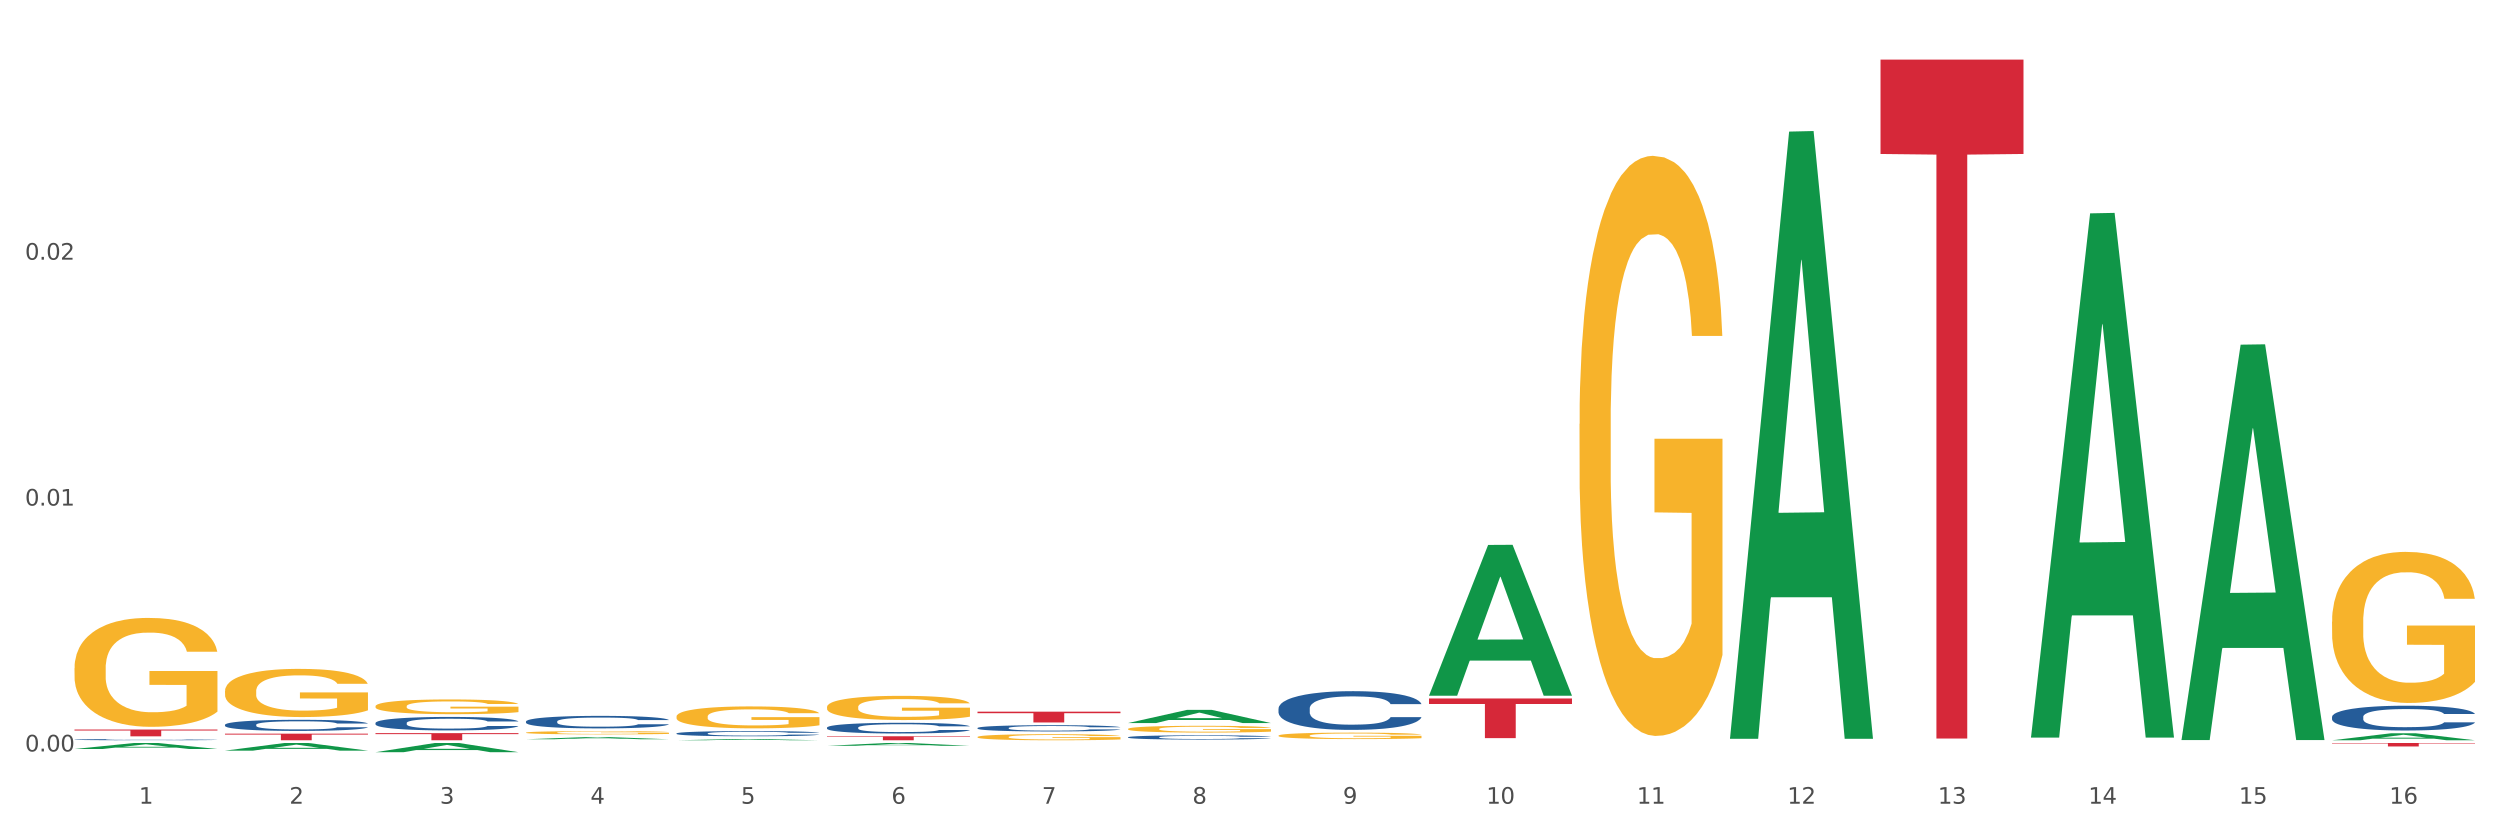 <?xml version="1.0" encoding="utf-8" standalone="no"?>
<!DOCTYPE svg PUBLIC "-//W3C//DTD SVG 1.1//EN"
  "http://www.w3.org/Graphics/SVG/1.1/DTD/svg11.dtd">
<svg xmlns:xlink="http://www.w3.org/1999/xlink" width="1080pt" height="360pt" viewBox="0 0 1080 360" xmlns="http://www.w3.org/2000/svg" version="1.1">
 <rect x="0" y="0" width="1080" height="360" fill="#333333" stroke="none"/>
 <defs>
  <style type="text/css">*{stroke-linejoin: round; stroke-linecap: butt}</style>
 </defs>
 <g id="figure_1">
  <g id="patch_1">
   <path d="M 0 360 
L 1080 360 
L 1080 0 
L 0 0 
z
" style="fill: #ffffff; stroke: #ffffff; stroke-linejoin: miter"/>
  </g>
  <g id="axes_1">
   <g id="matplotlib.axis_1">
    <g id="xtick_1">
     <g id="text_1">
      <!-- 1 -->
      <g style="fill: #4d4d4d" transform="translate(60.004 347.204) scale(0.096 -0.096)">
       <defs>
        <path id="DejaVuSans-31" d="M 794 531 
L 1825 531 
L 1825 4091 
L 703 3866 
L 703 4441 
L 1819 4666 
L 2450 4666 
L 2450 531 
L 3481 531 
L 3481 0 
L 794 0 
L 794 531 
z
" transform="scale(0.016)"/>
       </defs>
       <use xlink:href="#DejaVuSans-31"/>
      </g>
     </g>
    </g>
    <g id="xtick_2">
     <g id="text_2">
      <!-- 2 -->
      <g style="fill: #4d4d4d" transform="translate(125.021 347.204) scale(0.096 -0.096)">
       <defs>
        <path id="DejaVuSans-32" d="M 1228 531 
L 3431 531 
L 3431 0 
L 469 0 
L 469 531 
Q 828 903 1448 1529 
Q 2069 2156 2228 2338 
Q 2531 2678 2651 2914 
Q 2772 3150 2772 3378 
Q 2772 3750 2511 3984 
Q 2250 4219 1831 4219 
Q 1534 4219 1204 4116 
Q 875 4013 500 3803 
L 500 4441 
Q 881 4594 1212 4672 
Q 1544 4750 1819 4750 
Q 2544 4750 2975 4387 
Q 3406 4025 3406 3419 
Q 3406 3131 3298 2873 
Q 3191 2616 2906 2266 
Q 2828 2175 2409 1742 
Q 1991 1309 1228 531 
z
" transform="scale(0.016)"/>
       </defs>
       <use xlink:href="#DejaVuSans-32"/>
      </g>
     </g>
    </g>
    <g id="xtick_3">
     <g id="text_3">
      <!-- 3 -->
      <g style="fill: #4d4d4d" transform="translate(190.039 347.204) scale(0.096 -0.096)">
       <defs>
        <path id="DejaVuSans-33" d="M 2597 2516 
Q 3050 2419 3304 2112 
Q 3559 1806 3559 1356 
Q 3559 666 3084 287 
Q 2609 -91 1734 -91 
Q 1441 -91 1130 -33 
Q 819 25 488 141 
L 488 750 
Q 750 597 1062 519 
Q 1375 441 1716 441 
Q 2309 441 2620 675 
Q 2931 909 2931 1356 
Q 2931 1769 2642 2001 
Q 2353 2234 1838 2234 
L 1294 2234 
L 1294 2753 
L 1863 2753 
Q 2328 2753 2575 2939 
Q 2822 3125 2822 3475 
Q 2822 3834 2567 4026 
Q 2313 4219 1838 4219 
Q 1578 4219 1281 4162 
Q 984 4106 628 3988 
L 628 4550 
Q 988 4650 1302 4700 
Q 1616 4750 1894 4750 
Q 2613 4750 3031 4423 
Q 3450 4097 3450 3541 
Q 3450 3153 3228 2886 
Q 3006 2619 2597 2516 
z
" transform="scale(0.016)"/>
       </defs>
       <use xlink:href="#DejaVuSans-33"/>
      </g>
     </g>
    </g>
    <g id="xtick_4">
     <g id="text_4">
      <!-- 4 -->
      <g style="fill: #4d4d4d" transform="translate(255.056 347.204) scale(0.096 -0.096)">
       <defs>
        <path id="DejaVuSans-34" d="M 2419 4116 
L 825 1625 
L 2419 1625 
L 2419 4116 
z
M 2253 4666 
L 3047 4666 
L 3047 1625 
L 3713 1625 
L 3713 1100 
L 3047 1100 
L 3047 0 
L 2419 0 
L 2419 1100 
L 313 1100 
L 313 1709 
L 2253 4666 
z
" transform="scale(0.016)"/>
       </defs>
       <use xlink:href="#DejaVuSans-34"/>
      </g>
     </g>
    </g>
    <g id="xtick_5">
     <g id="text_5">
      <!-- 5 -->
      <g style="fill: #4d4d4d" transform="translate(320.073 347.204) scale(0.096 -0.096)">
       <defs>
        <path id="DejaVuSans-35" d="M 691 4666 
L 3169 4666 
L 3169 4134 
L 1269 4134 
L 1269 2991 
Q 1406 3038 1543 3061 
Q 1681 3084 1819 3084 
Q 2600 3084 3056 2656 
Q 3513 2228 3513 1497 
Q 3513 744 3044 326 
Q 2575 -91 1722 -91 
Q 1428 -91 1123 -41 
Q 819 9 494 109 
L 494 744 
Q 775 591 1075 516 
Q 1375 441 1709 441 
Q 2250 441 2565 725 
Q 2881 1009 2881 1497 
Q 2881 1984 2565 2268 
Q 2250 2553 1709 2553 
Q 1456 2553 1204 2497 
Q 953 2441 691 2322 
L 691 4666 
z
" transform="scale(0.016)"/>
       </defs>
       <use xlink:href="#DejaVuSans-35"/>
      </g>
     </g>
    </g>
    <g id="xtick_6">
     <g id="text_6">
      <!-- 6 -->
      <g style="fill: #4d4d4d" transform="translate(385.09 347.204) scale(0.096 -0.096)">
       <defs>
        <path id="DejaVuSans-36" d="M 2113 2584 
Q 1688 2584 1439 2293 
Q 1191 2003 1191 1497 
Q 1191 994 1439 701 
Q 1688 409 2113 409 
Q 2538 409 2786 701 
Q 3034 994 3034 1497 
Q 3034 2003 2786 2293 
Q 2538 2584 2113 2584 
z
M 3366 4563 
L 3366 3988 
Q 3128 4100 2886 4159 
Q 2644 4219 2406 4219 
Q 1781 4219 1451 3797 
Q 1122 3375 1075 2522 
Q 1259 2794 1537 2939 
Q 1816 3084 2150 3084 
Q 2853 3084 3261 2657 
Q 3669 2231 3669 1497 
Q 3669 778 3244 343 
Q 2819 -91 2113 -91 
Q 1303 -91 875 529 
Q 447 1150 447 2328 
Q 447 3434 972 4092 
Q 1497 4750 2381 4750 
Q 2619 4750 2861 4703 
Q 3103 4656 3366 4563 
z
" transform="scale(0.016)"/>
       </defs>
       <use xlink:href="#DejaVuSans-36"/>
      </g>
     </g>
    </g>
    <g id="xtick_7">
     <g id="text_7">
      <!-- 7 -->
      <g style="fill: #4d4d4d" transform="translate(450.108 347.204) scale(0.096 -0.096)">
       <defs>
        <path id="DejaVuSans-37" d="M 525 4666 
L 3525 4666 
L 3525 4397 
L 1831 0 
L 1172 0 
L 2766 4134 
L 525 4134 
L 525 4666 
z
" transform="scale(0.016)"/>
       </defs>
       <use xlink:href="#DejaVuSans-37"/>
      </g>
     </g>
    </g>
    <g id="xtick_8">
     <g id="text_8">
      <!-- 8 -->
      <g style="fill: #4d4d4d" transform="translate(515.125 347.204) scale(0.096 -0.096)">
       <defs>
        <path id="DejaVuSans-38" d="M 2034 2216 
Q 1584 2216 1326 1975 
Q 1069 1734 1069 1313 
Q 1069 891 1326 650 
Q 1584 409 2034 409 
Q 2484 409 2743 651 
Q 3003 894 3003 1313 
Q 3003 1734 2745 1975 
Q 2488 2216 2034 2216 
z
M 1403 2484 
Q 997 2584 770 2862 
Q 544 3141 544 3541 
Q 544 4100 942 4425 
Q 1341 4750 2034 4750 
Q 2731 4750 3128 4425 
Q 3525 4100 3525 3541 
Q 3525 3141 3298 2862 
Q 3072 2584 2669 2484 
Q 3125 2378 3379 2068 
Q 3634 1759 3634 1313 
Q 3634 634 3220 271 
Q 2806 -91 2034 -91 
Q 1263 -91 848 271 
Q 434 634 434 1313 
Q 434 1759 690 2068 
Q 947 2378 1403 2484 
z
M 1172 3481 
Q 1172 3119 1398 2916 
Q 1625 2713 2034 2713 
Q 2441 2713 2670 2916 
Q 2900 3119 2900 3481 
Q 2900 3844 2670 4047 
Q 2441 4250 2034 4250 
Q 1625 4250 1398 4047 
Q 1172 3844 1172 3481 
z
" transform="scale(0.016)"/>
       </defs>
       <use xlink:href="#DejaVuSans-38"/>
      </g>
     </g>
    </g>
    <g id="xtick_9">
     <g id="text_9">
      <!-- 9 -->
      <g style="fill: #4d4d4d" transform="translate(580.142 347.204) scale(0.096 -0.096)">
       <defs>
        <path id="DejaVuSans-39" d="M 703 97 
L 703 672 
Q 941 559 1184 500 
Q 1428 441 1663 441 
Q 2288 441 2617 861 
Q 2947 1281 2994 2138 
Q 2813 1869 2534 1725 
Q 2256 1581 1919 1581 
Q 1219 1581 811 2004 
Q 403 2428 403 3163 
Q 403 3881 828 4315 
Q 1253 4750 1959 4750 
Q 2769 4750 3195 4129 
Q 3622 3509 3622 2328 
Q 3622 1225 3098 567 
Q 2575 -91 1691 -91 
Q 1453 -91 1209 -44 
Q 966 3 703 97 
z
M 1959 2075 
Q 2384 2075 2632 2365 
Q 2881 2656 2881 3163 
Q 2881 3666 2632 3958 
Q 2384 4250 1959 4250 
Q 1534 4250 1286 3958 
Q 1038 3666 1038 3163 
Q 1038 2656 1286 2365 
Q 1534 2075 1959 2075 
z
" transform="scale(0.016)"/>
       </defs>
       <use xlink:href="#DejaVuSans-39"/>
      </g>
     </g>
    </g>
    <g id="xtick_10">
     <g id="text_10">
      <!-- 10 -->
      <g style="fill: #4d4d4d" transform="translate(642.105 347.204) scale(0.096 -0.096)">
       <defs>
        <path id="DejaVuSans-30" d="M 2034 4250 
Q 1547 4250 1301 3770 
Q 1056 3291 1056 2328 
Q 1056 1369 1301 889 
Q 1547 409 2034 409 
Q 2525 409 2770 889 
Q 3016 1369 3016 2328 
Q 3016 3291 2770 3770 
Q 2525 4250 2034 4250 
z
M 2034 4750 
Q 2819 4750 3233 4129 
Q 3647 3509 3647 2328 
Q 3647 1150 3233 529 
Q 2819 -91 2034 -91 
Q 1250 -91 836 529 
Q 422 1150 422 2328 
Q 422 3509 836 4129 
Q 1250 4750 2034 4750 
z
" transform="scale(0.016)"/>
       </defs>
       <use xlink:href="#DejaVuSans-31"/>
       <use xlink:href="#DejaVuSans-30" transform="translate(63.623 0)"/>
      </g>
     </g>
    </g>
    <g id="xtick_11">
     <g id="text_11">
      <!-- 11 -->
      <g style="fill: #4d4d4d" transform="translate(707.123 347.204) scale(0.096 -0.096)">
       <use xlink:href="#DejaVuSans-31"/>
       <use xlink:href="#DejaVuSans-31" transform="translate(63.623 0)"/>
      </g>
     </g>
    </g>
    <g id="xtick_12">
     <g id="text_12">
      <!-- 12 -->
      <g style="fill: #4d4d4d" transform="translate(772.14 347.204) scale(0.096 -0.096)">
       <use xlink:href="#DejaVuSans-31"/>
       <use xlink:href="#DejaVuSans-32" transform="translate(63.623 0)"/>
      </g>
     </g>
    </g>
    <g id="xtick_13">
     <g id="text_13">
      <!-- 13 -->
      <g style="fill: #4d4d4d" transform="translate(837.157 347.204) scale(0.096 -0.096)">
       <use xlink:href="#DejaVuSans-31"/>
       <use xlink:href="#DejaVuSans-33" transform="translate(63.623 0)"/>
      </g>
     </g>
    </g>
    <g id="xtick_14">
     <g id="text_14">
      <!-- 14 -->
      <g style="fill: #4d4d4d" transform="translate(902.174 347.204) scale(0.096 -0.096)">
       <use xlink:href="#DejaVuSans-31"/>
       <use xlink:href="#DejaVuSans-34" transform="translate(63.623 0)"/>
      </g>
     </g>
    </g>
    <g id="xtick_15">
     <g id="text_15">
      <!-- 15 -->
      <g style="fill: #4d4d4d" transform="translate(967.192 347.204) scale(0.096 -0.096)">
       <use xlink:href="#DejaVuSans-31"/>
       <use xlink:href="#DejaVuSans-35" transform="translate(63.623 0)"/>
      </g>
     </g>
    </g>
    <g id="xtick_16">
     <g id="text_16">
      <!-- 16 -->
      <g style="fill: #4d4d4d" transform="translate(1032.209 347.204) scale(0.096 -0.096)">
       <use xlink:href="#DejaVuSans-31"/>
       <use xlink:href="#DejaVuSans-36" transform="translate(63.623 0)"/>
      </g>
     </g>
    </g>
    <g id="xtick_17"/>
    <g id="xtick_18"/>
    <g id="xtick_19"/>
    <g id="xtick_20"/>
    <g id="xtick_21"/>
    <g id="xtick_22"/>
    <g id="xtick_23"/>
    <g id="xtick_24"/>
    <g id="xtick_25"/>
    <g id="xtick_26"/>
    <g id="xtick_27"/>
    <g id="xtick_28"/>
    <g id="xtick_29"/>
    <g id="xtick_30"/>
    <g id="xtick_31"/>
   </g>
   <g id="matplotlib.axis_2">
    <g id="ytick_1">
     <g id="text_17">
      <!-- 0.00 -->
      <g style="fill: #4d4d4d" transform="translate(10.8 324.631) scale(0.096 -0.096)">
       <defs>
        <path id="DejaVuSans-2e" d="M 684 794 
L 1344 794 
L 1344 0 
L 684 0 
L 684 794 
z
" transform="scale(0.016)"/>
       </defs>
       <use xlink:href="#DejaVuSans-30"/>
       <use xlink:href="#DejaVuSans-2e" transform="translate(63.623 0)"/>
       <use xlink:href="#DejaVuSans-30" transform="translate(95.41 0)"/>
       <use xlink:href="#DejaVuSans-30" transform="translate(159.033 0)"/>
      </g>
     </g>
    </g>
    <g id="ytick_2">
     <g id="text_18">
      <!-- 0.01 -->
      <g style="fill: #4d4d4d" transform="translate(10.8 218.41) scale(0.096 -0.096)">
       <use xlink:href="#DejaVuSans-30"/>
       <use xlink:href="#DejaVuSans-2e" transform="translate(63.623 0)"/>
       <use xlink:href="#DejaVuSans-30" transform="translate(95.41 0)"/>
       <use xlink:href="#DejaVuSans-31" transform="translate(159.033 0)"/>
      </g>
     </g>
    </g>
    <g id="ytick_3">
     <g id="text_19">
      <!-- 0.02 -->
      <g style="fill: #4d4d4d" transform="translate(10.8 112.19) scale(0.096 -0.096)">
       <use xlink:href="#DejaVuSans-30"/>
       <use xlink:href="#DejaVuSans-2e" transform="translate(63.623 0)"/>
       <use xlink:href="#DejaVuSans-30" transform="translate(95.41 0)"/>
       <use xlink:href="#DejaVuSans-32" transform="translate(159.033 0)"/>
      </g>
     </g>
    </g>
    <g id="ytick_4"/>
    <g id="ytick_5"/>
    <g id="ytick_6"/>
   </g>
   <g id="PolyCollection_1">
    <path d="M 32.175 323.565 
L 32.239 323.562 
L 57.709 320.986 
L 68.28 320.984 
L 93.941 323.57 
L 81.715 323.57 
L 76.176 322.968 
L 49.877 322.968 
L 49.686 322.977 
L 44.337 323.57 
L 32.175 323.57 
L 32.175 323.565 
L 53.188 322.608 
L 72.864 322.606 
L 63.122 321.535 
L 62.995 321.53 
L 62.867 321.538 
L 53.125 322.606 
L 53.188 322.608 
L 32.175 323.565 
z
" clip-path="url(#pf65c54ee4a)" style="fill: #109648"/>
    <path d="M 227.227 316.493 
L 227.3 316.492 
L 227.3 316.445 
L 227.445 316.406 
L 228.175 316.309 
L 229.269 316.23 
L 230.071 316.187 
L 230.873 316.153 
L 231.821 316.118 
L 232.988 316.082 
L 235.102 316.03 
L 236.415 316.003 
L 238.019 315.974 
L 240.936 315.933 
L 243.051 315.91 
L 245.239 315.891 
L 248.812 315.868 
L 251.146 315.858 
L 253.625 315.85 
L 256.615 315.845 
L 258.876 315.843 
L 263.834 315.847 
L 268.064 315.859 
L 270.106 315.868 
L 272.731 315.883 
L 274.117 315.894 
L 276.377 315.914 
L 278.711 315.941 
L 280.315 315.964 
L 282.722 316.008 
L 284.545 316.051 
L 286.222 316.105 
L 287.097 316.143 
L 287.753 316.177 
L 288.337 316.217 
L 288.92 316.28 
L 275.794 316.28 
L 275.283 316.235 
L 274.481 316.193 
L 273.315 316.152 
L 272.294 316.126 
L 270.543 316.094 
L 268.939 316.073 
L 267.262 316.058 
L 265.22 316.045 
L 263.616 316.039 
L 261.355 316.033 
L 256.907 316.035 
L 253.917 316.045 
L 251.875 316.058 
L 250.562 316.069 
L 249.396 316.082 
L 248.083 316.1 
L 246.552 316.127 
L 245.458 316.152 
L 244.364 316.182 
L 243.489 316.213 
L 242.687 316.249 
L 242.03 316.288 
L 241.52 316.327 
L 241.082 316.376 
L 240.718 316.457 
L 240.718 316.633 
L 240.863 316.673 
L 241.228 316.725 
L 241.666 316.765 
L 242.395 316.813 
L 243.051 316.845 
L 244.291 316.891 
L 245.676 316.929 
L 246.77 316.954 
L 247.864 316.974 
L 249.76 317.003 
L 251.875 317.026 
L 253.698 317.04 
L 256.177 317.053 
L 257.855 317.058 
L 259.313 317.06 
L 262.886 317.06 
L 265.439 317.057 
L 268.283 317.048 
L 270.47 317.036 
L 272.294 317.022 
L 274.335 316.999 
L 275.648 316.977 
L 275.648 316.709 
L 259.605 316.707 
L 259.605 316.529 
L 288.993 316.529 
L 288.993 317.053 
L 287.753 317.08 
L 286.368 317.104 
L 284.909 317.126 
L 282.722 317.153 
L 280.096 317.178 
L 277.763 317.196 
L 275.283 317.212 
L 272.366 317.226 
L 268.574 317.239 
L 266.241 317.244 
L 263.324 317.248 
L 259.897 317.249 
L 256.907 317.246 
L 253.99 317.24 
L 250.927 317.229 
L 247.937 317.212 
L 245.676 317.195 
L 243.416 317.175 
L 241.009 317.148 
L 239.113 317.122 
L 237.655 317.099 
L 236.05 317.069 
L 234.3 317.031 
L 232.988 316.996 
L 231.821 316.96 
L 230.581 316.914 
L 229.706 316.874 
L 228.831 316.824 
L 228.321 316.787 
L 227.737 316.729 
L 227.3 316.648 
L 227.227 316.493 
z
" clip-path="url(#pf65c54ee4a)" style="fill: #f7b32b"/>
    <path d="M 292.244 309.551 
L 292.317 309.542 
L 292.317 309.231 
L 292.463 308.962 
L 293.192 308.313 
L 294.286 307.777 
L 295.088 307.491 
L 295.89 307.258 
L 296.838 307.024 
L 298.005 306.782 
L 300.12 306.427 
L 301.432 306.245 
L 303.037 306.055 
L 305.954 305.778 
L 308.068 305.622 
L 310.256 305.492 
L 313.829 305.336 
L 316.163 305.267 
L 318.642 305.215 
L 321.632 305.181 
L 323.893 305.172 
L 328.852 305.198 
L 333.081 305.276 
L 335.123 305.336 
L 337.748 305.44 
L 339.134 305.509 
L 341.395 305.648 
L 343.728 305.83 
L 345.332 305.985 
L 347.739 306.28 
L 349.562 306.574 
L 351.239 306.937 
L 352.114 307.188 
L 352.771 307.422 
L 353.354 307.69 
L 353.937 308.114 
L 340.811 308.114 
L 340.301 307.811 
L 339.499 307.526 
L 338.332 307.249 
L 337.311 307.076 
L 335.561 306.859 
L 333.956 306.721 
L 332.279 306.617 
L 330.237 306.531 
L 328.633 306.487 
L 326.372 306.453 
L 321.924 306.461 
L 318.934 306.531 
L 316.892 306.617 
L 315.58 306.695 
L 314.413 306.782 
L 313.1 306.903 
L 311.569 307.084 
L 310.475 307.249 
L 309.381 307.457 
L 308.506 307.664 
L 307.704 307.907 
L 307.047 308.166 
L 306.537 308.435 
L 306.099 308.763 
L 305.735 309.309 
L 305.735 310.494 
L 305.881 310.762 
L 306.245 311.117 
L 306.683 311.386 
L 307.412 311.706 
L 308.068 311.922 
L 309.308 312.234 
L 310.694 312.493 
L 311.788 312.658 
L 312.881 312.796 
L 314.777 312.987 
L 316.892 313.142 
L 318.715 313.237 
L 321.195 313.324 
L 322.872 313.359 
L 324.33 313.376 
L 327.904 313.376 
L 330.456 313.35 
L 333.3 313.289 
L 335.488 313.212 
L 337.311 313.116 
L 339.353 312.961 
L 340.665 312.813 
L 340.665 311.005 
L 324.622 310.996 
L 324.622 309.793 
L 354.01 309.793 
L 354.01 313.324 
L 352.771 313.506 
L 351.385 313.67 
L 349.927 313.817 
L 347.739 313.999 
L 345.114 314.172 
L 342.78 314.293 
L 340.301 314.397 
L 337.384 314.492 
L 333.592 314.579 
L 331.258 314.613 
L 328.341 314.639 
L 324.914 314.648 
L 321.924 314.631 
L 319.007 314.587 
L 315.944 314.51 
L 312.954 314.397 
L 310.694 314.285 
L 308.433 314.146 
L 306.027 313.964 
L 304.131 313.791 
L 302.672 313.636 
L 301.068 313.437 
L 299.318 313.177 
L 298.005 312.943 
L 296.838 312.701 
L 295.598 312.389 
L 294.723 312.121 
L 293.848 311.784 
L 293.338 311.533 
L 292.754 311.143 
L 292.317 310.598 
L 292.244 309.551 
z
" clip-path="url(#pf65c54ee4a)" style="fill: #f7b32b"/>
    <path d="M 357.261 305.434 
L 357.334 305.424 
L 357.334 305.081 
L 357.48 304.785 
L 358.209 304.068 
L 359.303 303.476 
L 360.105 303.161 
L 360.907 302.903 
L 361.855 302.645 
L 363.022 302.378 
L 365.137 301.986 
L 366.45 301.786 
L 368.054 301.575 
L 370.971 301.27 
L 373.086 301.098 
L 375.273 300.955 
L 378.847 300.783 
L 381.18 300.706 
L 383.66 300.649 
L 386.649 300.611 
L 388.91 300.601 
L 393.869 300.63 
L 398.098 300.716 
L 400.14 300.783 
L 402.766 300.897 
L 404.151 300.974 
L 406.412 301.127 
L 408.745 301.327 
L 410.35 301.499 
L 412.756 301.824 
L 414.579 302.149 
L 416.256 302.55 
L 417.132 302.827 
L 417.788 303.085 
L 418.371 303.381 
L 418.955 303.849 
L 405.828 303.849 
L 405.318 303.514 
L 404.516 303.199 
L 403.349 302.893 
L 402.328 302.702 
L 400.578 302.464 
L 398.974 302.311 
L 397.296 302.196 
L 395.254 302.101 
L 393.65 302.053 
L 391.39 302.015 
L 386.941 302.024 
L 383.951 302.101 
L 381.909 302.196 
L 380.597 302.282 
L 379.43 302.378 
L 378.117 302.511 
L 376.586 302.712 
L 375.492 302.893 
L 374.398 303.123 
L 373.523 303.352 
L 372.721 303.619 
L 372.065 303.906 
L 371.554 304.202 
L 371.117 304.565 
L 370.752 305.167 
L 370.752 306.475 
L 370.898 306.771 
L 371.263 307.163 
L 371.7 307.459 
L 372.429 307.812 
L 373.086 308.051 
L 374.325 308.395 
L 375.711 308.681 
L 376.805 308.863 
L 377.899 309.016 
L 379.795 309.226 
L 381.909 309.398 
L 383.733 309.503 
L 386.212 309.598 
L 387.889 309.636 
L 389.348 309.655 
L 392.921 309.655 
L 395.473 309.627 
L 398.317 309.56 
L 400.505 309.474 
L 402.328 309.369 
L 404.37 309.197 
L 405.683 309.035 
L 405.683 307.039 
L 389.639 307.029 
L 389.639 305.701 
L 419.028 305.701 
L 419.028 309.598 
L 417.788 309.799 
L 416.402 309.98 
L 414.944 310.143 
L 412.756 310.343 
L 410.131 310.534 
L 407.797 310.668 
L 405.318 310.782 
L 402.401 310.887 
L 398.609 310.983 
L 396.275 311.021 
L 393.358 311.05 
L 389.931 311.059 
L 386.941 311.04 
L 384.024 310.993 
L 380.961 310.907 
L 377.972 310.782 
L 375.711 310.658 
L 373.45 310.505 
L 371.044 310.305 
L 369.148 310.114 
L 367.689 309.942 
L 366.085 309.722 
L 364.335 309.436 
L 363.022 309.178 
L 361.855 308.91 
L 360.616 308.567 
L 359.741 308.271 
L 358.866 307.898 
L 358.355 307.621 
L 357.772 307.191 
L 357.334 306.59 
L 357.261 305.434 
z
" clip-path="url(#pf65c54ee4a)" style="fill: #f7b32b"/>
    <path d="M 422.278 318.386 
L 422.351 318.383 
L 422.351 318.297 
L 422.497 318.222 
L 423.226 318.042 
L 424.32 317.893 
L 425.122 317.813 
L 425.925 317.748 
L 426.873 317.683 
L 428.039 317.616 
L 430.154 317.517 
L 431.467 317.467 
L 433.071 317.414 
L 435.988 317.337 
L 438.103 317.294 
L 440.291 317.257 
L 443.864 317.214 
L 446.197 317.195 
L 448.677 317.18 
L 451.667 317.171 
L 453.927 317.168 
L 458.886 317.176 
L 463.116 317.197 
L 465.158 317.214 
L 467.783 317.243 
L 469.168 317.262 
L 471.429 317.301 
L 473.763 317.351 
L 475.367 317.395 
L 477.773 317.476 
L 479.596 317.558 
L 481.274 317.659 
L 482.149 317.729 
L 482.805 317.794 
L 483.389 317.869 
L 483.972 317.986 
L 470.846 317.986 
L 470.335 317.902 
L 469.533 317.823 
L 468.366 317.746 
L 467.345 317.698 
L 465.595 317.638 
L 463.991 317.599 
L 462.314 317.57 
L 460.272 317.546 
L 458.667 317.534 
L 456.407 317.525 
L 451.958 317.527 
L 448.969 317.546 
L 446.927 317.57 
L 445.614 317.592 
L 444.447 317.616 
L 443.135 317.65 
L 441.603 317.7 
L 440.509 317.746 
L 439.416 317.804 
L 438.54 317.861 
L 437.738 317.929 
L 437.082 318.001 
L 436.571 318.076 
L 436.134 318.167 
L 435.769 318.319 
L 435.769 318.648 
L 435.915 318.723 
L 436.28 318.821 
L 436.717 318.896 
L 437.447 318.985 
L 438.103 319.045 
L 439.343 319.132 
L 440.728 319.204 
L 441.822 319.25 
L 442.916 319.288 
L 444.812 319.341 
L 446.927 319.384 
L 448.75 319.411 
L 451.229 319.435 
L 452.906 319.445 
L 454.365 319.449 
L 457.938 319.449 
L 460.49 319.442 
L 463.334 319.425 
L 465.522 319.404 
L 467.345 319.377 
L 469.387 319.334 
L 470.7 319.293 
L 470.7 318.79 
L 454.657 318.788 
L 454.657 318.453 
L 484.045 318.453 
L 484.045 319.435 
L 482.805 319.485 
L 481.42 319.531 
L 479.961 319.572 
L 477.773 319.623 
L 475.148 319.671 
L 472.815 319.704 
L 470.335 319.733 
L 467.418 319.76 
L 463.626 319.784 
L 461.293 319.793 
L 458.376 319.801 
L 454.948 319.803 
L 451.958 319.798 
L 449.041 319.786 
L 445.979 319.765 
L 442.989 319.733 
L 440.728 319.702 
L 438.468 319.664 
L 436.061 319.613 
L 434.165 319.565 
L 432.707 319.522 
L 431.102 319.466 
L 429.352 319.394 
L 428.039 319.329 
L 426.873 319.262 
L 425.633 319.175 
L 424.758 319.1 
L 423.883 319.007 
L 423.372 318.937 
L 422.789 318.829 
L 422.351 318.677 
L 422.278 318.386 
z
" clip-path="url(#pf65c54ee4a)" style="fill: #f7b32b"/>
    <path d="M 1007.434 320.984 
L 1069.2 320.984 
L 1069.2 321.189 
L 1044.903 321.191 
L 1044.903 322.462 
L 1031.584 322.462 
L 1031.584 321.191 
L 1007.434 321.189 
L 1007.434 320.985 
L 1007.434 320.984 
z
" clip-path="url(#pf65c54ee4a)" style="fill: #d62839"/>
    <path d="M 812.382 25.759 
L 874.148 25.759 
L 874.148 66.515 
L 849.852 66.79 
L 849.852 319.034 
L 836.532 319.034 
L 836.532 66.79 
L 812.382 66.515 
L 812.382 26.035 
L 812.382 25.759 
z
" clip-path="url(#pf65c54ee4a)" style="fill: #d62839"/>
    <path d="M 617.33 301.733 
L 679.097 301.733 
L 679.097 304.117 
L 654.8 304.133 
L 654.8 318.882 
L 641.481 318.882 
L 641.481 304.133 
L 617.33 304.117 
L 617.33 301.749 
L 617.33 301.733 
z
" clip-path="url(#pf65c54ee4a)" style="fill: #d62839"/>
    <path d="M 422.278 307.446 
L 484.045 307.446 
L 484.045 308.092 
L 459.748 308.097 
L 459.748 312.094 
L 446.429 312.094 
L 446.429 308.097 
L 422.278 308.092 
L 422.278 307.451 
L 422.278 307.446 
z
" clip-path="url(#pf65c54ee4a)" style="fill: #d62839"/>
    <path d="M 357.261 318.054 
L 419.028 318.054 
L 419.028 318.297 
L 394.731 318.299 
L 394.731 319.803 
L 381.412 319.803 
L 381.412 318.299 
L 357.261 318.297 
L 357.261 318.056 
L 357.261 318.054 
z
" clip-path="url(#pf65c54ee4a)" style="fill: #d62839"/>
    <path d="M 162.209 316.72 
L 223.976 316.72 
L 223.976 317.149 
L 199.679 317.152 
L 199.679 319.803 
L 186.36 319.803 
L 186.36 317.152 
L 162.209 317.149 
L 162.209 316.723 
L 162.209 316.72 
z
" clip-path="url(#pf65c54ee4a)" style="fill: #d62839"/>
    <path d="M 32.175 315.173 
L 93.941 315.173 
L 93.941 315.58 
L 69.645 315.582 
L 69.645 318.101 
L 56.325 318.101 
L 56.325 315.582 
L 32.175 315.58 
L 32.175 315.175 
L 32.175 315.173 
z
" clip-path="url(#pf65c54ee4a)" style="fill: #d62839"/>
    <path d="M 487.296 314.898 
L 487.369 314.895 
L 487.369 314.799 
L 487.514 314.716 
L 488.244 314.516 
L 489.338 314.35 
L 490.14 314.262 
L 490.942 314.19 
L 491.89 314.118 
L 493.057 314.043 
L 495.171 313.933 
L 496.484 313.877 
L 498.088 313.818 
L 501.005 313.733 
L 503.12 313.684 
L 505.308 313.644 
L 508.881 313.596 
L 511.215 313.575 
L 513.694 313.559 
L 516.684 313.548 
L 518.945 313.545 
L 523.903 313.553 
L 528.133 313.578 
L 530.175 313.596 
L 532.8 313.628 
L 534.186 313.65 
L 536.446 313.692 
L 538.78 313.749 
L 540.384 313.797 
L 542.791 313.888 
L 544.614 313.979 
L 546.291 314.091 
L 547.166 314.168 
L 547.822 314.24 
L 548.406 314.323 
L 548.989 314.454 
L 535.863 314.454 
L 535.352 314.361 
L 534.55 314.273 
L 533.383 314.187 
L 532.363 314.134 
L 530.612 314.067 
L 529.008 314.024 
L 527.331 313.992 
L 525.289 313.965 
L 523.685 313.952 
L 521.424 313.941 
L 516.976 313.944 
L 513.986 313.965 
L 511.944 313.992 
L 510.631 314.016 
L 509.464 314.043 
L 508.152 314.08 
L 506.62 314.136 
L 505.527 314.187 
L 504.433 314.251 
L 503.558 314.315 
L 502.756 314.39 
L 502.099 314.47 
L 501.589 314.553 
L 501.151 314.655 
L 500.787 314.823 
L 500.787 315.189 
L 500.932 315.272 
L 501.297 315.382 
L 501.735 315.465 
L 502.464 315.564 
L 503.12 315.631 
L 504.36 315.727 
L 505.745 315.807 
L 506.839 315.858 
L 507.933 315.901 
L 509.829 315.959 
L 511.944 316.007 
L 513.767 316.037 
L 516.246 316.064 
L 517.924 316.074 
L 519.382 316.08 
L 522.955 316.08 
L 525.508 316.072 
L 528.352 316.053 
L 530.539 316.029 
L 532.363 315.999 
L 534.404 315.951 
L 535.717 315.906 
L 535.717 315.347 
L 519.674 315.345 
L 519.674 314.973 
L 549.062 314.973 
L 549.062 316.064 
L 547.822 316.12 
L 546.437 316.171 
L 544.978 316.216 
L 542.791 316.272 
L 540.165 316.326 
L 537.832 316.363 
L 535.352 316.395 
L 532.435 316.424 
L 528.643 316.451 
L 526.31 316.462 
L 523.393 316.47 
L 519.966 316.473 
L 516.976 316.467 
L 514.059 316.454 
L 510.996 316.43 
L 508.006 316.395 
L 505.745 316.36 
L 503.485 316.318 
L 501.078 316.261 
L 499.182 316.208 
L 497.724 316.16 
L 496.119 316.098 
L 494.369 316.018 
L 493.057 315.946 
L 491.89 315.871 
L 490.65 315.775 
L 489.775 315.692 
L 488.9 315.588 
L 488.39 315.51 
L 487.806 315.39 
L 487.369 315.222 
L 487.296 314.898 
z
" clip-path="url(#pf65c54ee4a)" style="fill: #f7b32b"/>
    <path d="M 162.209 305.105 
L 162.282 305.099 
L 162.282 304.89 
L 162.428 304.709 
L 163.157 304.273 
L 164.251 303.913 
L 165.054 303.721 
L 165.856 303.564 
L 166.804 303.407 
L 167.97 303.244 
L 170.085 303.005 
L 171.398 302.883 
L 173.002 302.755 
L 175.919 302.569 
L 178.034 302.465 
L 180.222 302.377 
L 183.795 302.273 
L 186.128 302.226 
L 188.608 302.191 
L 191.598 302.168 
L 193.858 302.162 
L 198.817 302.18 
L 203.047 302.232 
L 205.089 302.273 
L 207.714 302.342 
L 209.099 302.389 
L 211.36 302.482 
L 213.694 302.604 
L 215.298 302.709 
L 217.704 302.907 
L 219.528 303.104 
L 221.205 303.348 
L 222.08 303.517 
L 222.736 303.674 
L 223.32 303.854 
L 223.903 304.139 
L 210.777 304.139 
L 210.266 303.936 
L 209.464 303.744 
L 208.297 303.558 
L 207.276 303.442 
L 205.526 303.296 
L 203.922 303.203 
L 202.245 303.133 
L 200.203 303.075 
L 198.598 303.046 
L 196.338 303.023 
L 191.889 303.029 
L 188.9 303.075 
L 186.858 303.133 
L 185.545 303.186 
L 184.378 303.244 
L 183.066 303.325 
L 181.534 303.447 
L 180.44 303.558 
L 179.347 303.697 
L 178.471 303.837 
L 177.669 304 
L 177.013 304.174 
L 176.503 304.355 
L 176.065 304.576 
L 175.7 304.942 
L 175.7 305.739 
L 175.846 305.919 
L 176.211 306.157 
L 176.648 306.338 
L 177.378 306.553 
L 178.034 306.698 
L 179.274 306.908 
L 180.659 307.082 
L 181.753 307.193 
L 182.847 307.286 
L 184.743 307.414 
L 186.858 307.518 
L 188.681 307.582 
L 191.16 307.64 
L 192.837 307.664 
L 194.296 307.675 
L 197.869 307.675 
L 200.422 307.658 
L 203.266 307.617 
L 205.453 307.565 
L 207.276 307.501 
L 209.318 307.396 
L 210.631 307.297 
L 210.631 306.082 
L 194.588 306.076 
L 194.588 305.268 
L 223.976 305.268 
L 223.976 307.64 
L 222.736 307.763 
L 221.351 307.873 
L 219.892 307.972 
L 217.704 308.094 
L 215.079 308.21 
L 212.746 308.292 
L 210.266 308.362 
L 207.349 308.426 
L 203.557 308.484 
L 201.224 308.507 
L 198.307 308.524 
L 194.879 308.53 
L 191.889 308.519 
L 188.972 308.49 
L 185.91 308.437 
L 182.92 308.362 
L 180.659 308.286 
L 178.399 308.193 
L 175.992 308.071 
L 174.096 307.954 
L 172.638 307.85 
L 171.033 307.716 
L 169.283 307.542 
L 167.97 307.385 
L 166.804 307.222 
L 165.564 307.012 
L 164.689 306.832 
L 163.814 306.605 
L 163.303 306.437 
L 162.72 306.175 
L 162.282 305.809 
L 162.209 305.105 
z
" clip-path="url(#pf65c54ee4a)" style="fill: #f7b32b"/>
    <path d="M 552.313 317.788 
L 552.386 317.786 
L 552.386 317.694 
L 552.532 317.614 
L 553.261 317.423 
L 554.355 317.265 
L 555.157 317.18 
L 555.959 317.111 
L 556.907 317.043 
L 558.074 316.971 
L 560.189 316.866 
L 561.501 316.813 
L 563.106 316.757 
L 566.023 316.675 
L 568.137 316.629 
L 570.325 316.591 
L 573.898 316.545 
L 576.232 316.524 
L 578.711 316.509 
L 581.701 316.499 
L 583.962 316.496 
L 588.921 316.504 
L 593.15 316.527 
L 595.192 316.545 
L 597.817 316.575 
L 599.203 316.596 
L 601.464 316.637 
L 603.797 316.69 
L 605.401 316.736 
L 607.808 316.823 
L 609.631 316.91 
L 611.308 317.017 
L 612.183 317.091 
L 612.84 317.16 
L 613.423 317.239 
L 614.006 317.364 
L 600.88 317.364 
L 600.37 317.275 
L 599.567 317.191 
L 598.401 317.109 
L 597.38 317.058 
L 595.63 316.994 
L 594.025 316.953 
L 592.348 316.923 
L 590.306 316.897 
L 588.702 316.884 
L 586.441 316.874 
L 581.993 316.877 
L 579.003 316.897 
L 576.961 316.923 
L 575.649 316.946 
L 574.482 316.971 
L 573.169 317.007 
L 571.638 317.06 
L 570.544 317.109 
L 569.45 317.17 
L 568.575 317.231 
L 567.773 317.303 
L 567.116 317.38 
L 566.606 317.459 
L 566.168 317.556 
L 565.804 317.717 
L 565.804 318.066 
L 565.95 318.146 
L 566.314 318.25 
L 566.752 318.329 
L 567.481 318.424 
L 568.137 318.488 
L 569.377 318.58 
L 570.763 318.656 
L 571.856 318.705 
L 572.95 318.745 
L 574.846 318.802 
L 576.961 318.848 
L 578.784 318.876 
L 581.264 318.901 
L 582.941 318.911 
L 584.399 318.917 
L 587.973 318.917 
L 590.525 318.909 
L 593.369 318.891 
L 595.557 318.868 
L 597.38 318.84 
L 599.422 318.794 
L 600.734 318.751 
L 600.734 318.217 
L 584.691 318.214 
L 584.691 317.86 
L 614.079 317.86 
L 614.079 318.901 
L 612.84 318.955 
L 611.454 319.003 
L 609.996 319.047 
L 607.808 319.1 
L 605.183 319.151 
L 602.849 319.187 
L 600.37 319.218 
L 597.453 319.246 
L 593.661 319.271 
L 591.327 319.282 
L 588.41 319.289 
L 584.983 319.292 
L 581.993 319.287 
L 579.076 319.274 
L 576.013 319.251 
L 573.023 319.218 
L 570.763 319.185 
L 568.502 319.144 
L 566.096 319.09 
L 564.199 319.039 
L 562.741 318.993 
L 561.137 318.934 
L 559.387 318.858 
L 558.074 318.789 
L 556.907 318.717 
L 555.667 318.626 
L 554.792 318.546 
L 553.917 318.447 
L 553.407 318.373 
L 552.823 318.258 
L 552.386 318.097 
L 552.313 317.788 
z
" clip-path="url(#pf65c54ee4a)" style="fill: #f7b32b"/>
    <path d="M 1007.434 268.573 
L 1007.507 268.514 
L 1007.507 266.368 
L 1007.652 264.52 
L 1008.382 260.049 
L 1009.475 256.353 
L 1010.278 254.386 
L 1011.08 252.776 
L 1012.028 251.167 
L 1013.195 249.498 
L 1015.309 247.054 
L 1016.622 245.802 
L 1018.226 244.49 
L 1021.143 242.583 
L 1023.258 241.51 
L 1025.446 240.616 
L 1029.019 239.543 
L 1031.353 239.066 
L 1033.832 238.708 
L 1036.822 238.47 
L 1039.083 238.41 
L 1044.041 238.589 
L 1048.271 239.125 
L 1050.313 239.543 
L 1052.938 240.258 
L 1054.324 240.735 
L 1056.584 241.689 
L 1058.918 242.94 
L 1060.522 244.013 
L 1062.929 246.04 
L 1064.752 248.067 
L 1066.429 250.571 
L 1067.304 252.299 
L 1067.96 253.909 
L 1068.544 255.757 
L 1069.127 258.678 
L 1056.001 258.678 
L 1055.49 256.591 
L 1054.688 254.624 
L 1053.521 252.717 
L 1052.5 251.525 
L 1050.75 250.034 
L 1049.146 249.08 
L 1047.469 248.365 
L 1045.427 247.769 
L 1043.823 247.471 
L 1041.562 247.232 
L 1037.114 247.292 
L 1034.124 247.769 
L 1032.082 248.365 
L 1030.769 248.902 
L 1029.602 249.498 
L 1028.29 250.332 
L 1026.758 251.584 
L 1025.665 252.717 
L 1024.571 254.147 
L 1023.696 255.578 
L 1022.893 257.247 
L 1022.237 259.036 
L 1021.727 260.884 
L 1021.289 263.149 
L 1020.925 266.904 
L 1020.925 275.071 
L 1021.07 276.919 
L 1021.435 279.363 
L 1021.873 281.211 
L 1022.602 283.417 
L 1023.258 284.907 
L 1024.498 287.053 
L 1025.883 288.841 
L 1026.977 289.974 
L 1028.071 290.928 
L 1029.967 292.239 
L 1032.082 293.312 
L 1033.905 293.968 
L 1036.384 294.564 
L 1038.062 294.802 
L 1039.52 294.922 
L 1043.093 294.922 
L 1045.646 294.743 
L 1048.49 294.326 
L 1050.677 293.789 
L 1052.5 293.133 
L 1054.542 292.06 
L 1055.855 291.047 
L 1055.855 278.588 
L 1039.812 278.528 
L 1039.812 270.243 
L 1069.2 270.243 
L 1069.2 294.564 
L 1067.96 295.816 
L 1066.575 296.948 
L 1065.116 297.962 
L 1062.929 299.214 
L 1060.303 300.406 
L 1057.97 301.24 
L 1055.49 301.956 
L 1052.573 302.612 
L 1048.781 303.208 
L 1046.448 303.446 
L 1043.531 303.625 
L 1040.103 303.685 
L 1037.114 303.565 
L 1034.197 303.267 
L 1031.134 302.731 
L 1028.144 301.956 
L 1025.883 301.181 
L 1023.623 300.227 
L 1021.216 298.975 
L 1019.32 297.783 
L 1017.862 296.71 
L 1016.257 295.339 
L 1014.507 293.551 
L 1013.195 291.941 
L 1012.028 290.272 
L 1010.788 288.126 
L 1009.913 286.278 
L 1009.038 283.953 
L 1008.527 282.224 
L 1007.944 279.542 
L 1007.507 275.786 
L 1007.434 268.573 
z
" clip-path="url(#pf65c54ee4a)" style="fill: #f7b32b"/>
    <path d="M 32.175 288.681 
L 32.248 288.638 
L 32.248 287.091 
L 32.394 285.759 
L 33.123 282.536 
L 34.217 279.872 
L 35.019 278.454 
L 35.821 277.294 
L 36.769 276.133 
L 37.936 274.93 
L 40.051 273.168 
L 41.363 272.266 
L 42.968 271.321 
L 45.885 269.945 
L 47.999 269.172 
L 50.187 268.527 
L 53.76 267.754 
L 56.094 267.41 
L 58.573 267.152 
L 61.563 266.98 
L 63.824 266.937 
L 68.783 267.066 
L 73.012 267.453 
L 75.054 267.754 
L 77.679 268.27 
L 79.065 268.613 
L 81.326 269.301 
L 83.659 270.203 
L 85.263 270.977 
L 87.67 272.438 
L 89.493 273.899 
L 91.17 275.704 
L 92.045 276.95 
L 92.702 278.11 
L 93.285 279.442 
L 93.868 281.548 
L 80.742 281.548 
L 80.232 280.044 
L 79.43 278.626 
L 78.263 277.251 
L 77.242 276.391 
L 75.492 275.317 
L 73.887 274.629 
L 72.21 274.114 
L 70.168 273.684 
L 68.564 273.469 
L 66.303 273.297 
L 61.855 273.34 
L 58.865 273.684 
L 56.823 274.114 
L 55.511 274.5 
L 54.344 274.93 
L 53.031 275.532 
L 51.5 276.434 
L 50.406 277.251 
L 49.312 278.282 
L 48.437 279.313 
L 47.635 280.517 
L 46.979 281.806 
L 46.468 283.138 
L 46.031 284.771 
L 45.666 287.478 
L 45.666 293.365 
L 45.812 294.697 
L 46.176 296.459 
L 46.614 297.791 
L 47.343 299.381 
L 47.999 300.456 
L 49.239 302.003 
L 50.625 303.292 
L 51.719 304.108 
L 52.812 304.796 
L 54.708 305.741 
L 56.823 306.515 
L 58.646 306.987 
L 61.126 307.417 
L 62.803 307.589 
L 64.261 307.675 
L 67.835 307.675 
L 70.387 307.546 
L 73.231 307.245 
L 75.419 306.858 
L 77.242 306.386 
L 79.284 305.612 
L 80.596 304.882 
L 80.596 295.901 
L 64.553 295.858 
L 64.553 289.884 
L 93.941 289.884 
L 93.941 307.417 
L 92.702 308.319 
L 91.316 309.136 
L 89.858 309.866 
L 87.67 310.769 
L 85.045 311.628 
L 82.711 312.23 
L 80.232 312.746 
L 77.315 313.218 
L 73.523 313.648 
L 71.189 313.82 
L 68.272 313.949 
L 64.845 313.992 
L 61.855 313.906 
L 58.938 313.691 
L 55.875 313.304 
L 52.885 312.746 
L 50.625 312.187 
L 48.364 311.499 
L 45.958 310.597 
L 44.062 309.738 
L 42.603 308.964 
L 40.999 307.976 
L 39.249 306.687 
L 37.936 305.526 
L 36.769 304.323 
L 35.529 302.776 
L 34.654 301.444 
L 33.779 299.768 
L 33.269 298.522 
L 32.685 296.588 
L 32.248 293.881 
L 32.175 288.681 
z
" clip-path="url(#pf65c54ee4a)" style="fill: #f7b32b"/>
    <path d="M 32.175 319.516 
L 32.248 319.515 
L 32.248 319.502 
L 32.467 319.484 
L 33.27 319.451 
L 34.292 319.426 
L 36.045 319.396 
L 36.994 319.384 
L 38.235 319.37 
L 40.79 319.347 
L 43.711 319.328 
L 45.755 319.318 
L 47.288 319.311 
L 50.72 319.299 
L 52.691 319.294 
L 54.735 319.29 
L 56.487 319.287 
L 59.408 319.284 
L 61.744 319.282 
L 64.445 319.282 
L 66.709 319.282 
L 69.702 319.284 
L 74.083 319.29 
L 75.762 319.293 
L 78.025 319.299 
L 80.362 319.306 
L 82.26 319.314 
L 84.45 319.325 
L 86.713 319.339 
L 88.904 319.357 
L 90.437 319.374 
L 91.678 319.392 
L 92.773 319.413 
L 93.576 319.436 
L 93.941 319.456 
L 80.581 319.456 
L 80.216 319.438 
L 79.485 319.419 
L 78.755 319.406 
L 77.952 319.396 
L 76.711 319.384 
L 75.616 319.376 
L 73.791 319.367 
L 72.111 319.362 
L 70.724 319.358 
L 69.045 319.356 
L 65.468 319.353 
L 62.912 319.353 
L 61.306 319.354 
L 59.335 319.356 
L 57.655 319.359 
L 55.684 319.365 
L 54.151 319.371 
L 52.618 319.379 
L 51.742 319.385 
L 50.427 319.396 
L 49.551 319.404 
L 48.383 319.419 
L 47.726 319.429 
L 46.558 319.456 
L 46.047 319.476 
L 45.828 319.49 
L 45.682 319.505 
L 45.682 319.58 
L 46.12 319.613 
L 46.485 319.627 
L 47.069 319.644 
L 48.164 319.665 
L 49.77 319.685 
L 51.45 319.7 
L 52.837 319.709 
L 54.151 319.715 
L 55.465 319.721 
L 57.071 319.725 
L 58.386 319.728 
L 60.357 319.731 
L 62.693 319.733 
L 64.518 319.733 
L 68.242 319.73 
L 69.921 319.728 
L 71.527 319.724 
L 73.28 319.719 
L 74.667 319.714 
L 75.47 319.709 
L 76.784 319.7 
L 77.806 319.691 
L 78.682 319.68 
L 79.266 319.67 
L 79.923 319.656 
L 80.435 319.64 
L 80.581 319.631 
L 93.941 319.631 
L 93.649 319.648 
L 93.138 319.665 
L 92.116 319.687 
L 91.313 319.7 
L 90.072 319.716 
L 88.758 319.729 
L 86.932 319.744 
L 85.253 319.755 
L 83.501 319.764 
L 81.603 319.773 
L 78.171 319.785 
L 76.93 319.788 
L 74.302 319.794 
L 72.257 319.797 
L 69.264 319.801 
L 66.198 319.803 
L 62.985 319.803 
L 60.138 319.802 
L 56.998 319.799 
L 55.027 319.796 
L 52.837 319.792 
L 50.281 319.785 
L 47.872 319.777 
L 45.609 319.768 
L 43.492 319.757 
L 41.52 319.744 
L 38.965 319.724 
L 37.067 319.704 
L 35.679 319.685 
L 34.73 319.67 
L 33.781 319.65 
L 33.27 319.636 
L 32.467 319.603 
L 32.175 319.572 
L 32.175 319.516 
z
" clip-path="url(#pf65c54ee4a)" style="fill: #255c99"/>
    <path d="M 97.192 313.111 
L 97.265 313.107 
L 97.265 312.984 
L 97.484 312.817 
L 98.287 312.509 
L 99.31 312.277 
L 101.062 312.004 
L 102.011 311.89 
L 103.252 311.763 
L 105.807 311.556 
L 108.728 311.381 
L 110.772 311.284 
L 112.305 311.222 
L 115.737 311.113 
L 117.708 311.064 
L 119.752 311.025 
L 121.505 310.998 
L 124.425 310.968 
L 126.761 310.954 
L 129.463 310.95 
L 131.726 310.954 
L 134.719 310.972 
L 139.1 311.025 
L 140.779 311.056 
L 143.042 311.108 
L 145.379 311.179 
L 147.277 311.249 
L 149.467 311.35 
L 151.731 311.482 
L 153.921 311.649 
L 155.454 311.802 
L 156.695 311.965 
L 157.79 312.162 
L 158.594 312.378 
L 158.959 312.558 
L 145.598 312.558 
L 145.233 312.395 
L 144.503 312.22 
L 143.773 312.101 
L 142.969 312.004 
L 141.728 311.895 
L 140.633 311.824 
L 138.808 311.741 
L 137.129 311.688 
L 135.741 311.657 
L 134.062 311.631 
L 130.485 311.605 
L 127.929 311.605 
L 126.323 311.613 
L 124.352 311.635 
L 122.673 311.666 
L 120.701 311.719 
L 119.168 311.776 
L 117.635 311.851 
L 116.759 311.903 
L 115.445 312 
L 114.569 312.079 
L 113.4 312.215 
L 112.743 312.312 
L 111.575 312.562 
L 111.064 312.747 
L 110.845 312.874 
L 110.699 313.015 
L 110.699 313.7 
L 111.137 314.007 
L 111.502 314.139 
L 112.086 314.288 
L 113.181 314.482 
L 114.788 314.671 
L 116.467 314.807 
L 117.854 314.89 
L 119.168 314.952 
L 120.482 315 
L 122.089 315.044 
L 123.403 315.07 
L 125.374 315.097 
L 127.71 315.11 
L 129.536 315.11 
L 133.259 315.088 
L 134.938 315.066 
L 136.545 315.035 
L 138.297 314.987 
L 139.684 314.934 
L 140.487 314.895 
L 141.801 314.811 
L 142.823 314.723 
L 143.7 314.622 
L 144.284 314.534 
L 144.941 314.403 
L 145.452 314.253 
L 145.598 314.174 
L 158.959 314.174 
L 158.667 314.332 
L 158.156 314.486 
L 157.133 314.693 
L 156.33 314.811 
L 155.089 314.956 
L 153.775 315.079 
L 151.95 315.215 
L 150.27 315.316 
L 148.518 315.404 
L 146.62 315.483 
L 143.188 315.593 
L 141.947 315.624 
L 139.319 315.677 
L 137.275 315.707 
L 134.281 315.738 
L 131.215 315.756 
L 128.002 315.76 
L 125.155 315.751 
L 122.016 315.725 
L 120.044 315.699 
L 117.854 315.659 
L 115.299 315.598 
L 112.889 315.523 
L 110.626 315.435 
L 108.509 315.334 
L 106.538 315.22 
L 103.982 315.031 
L 102.084 314.846 
L 100.697 314.675 
L 99.748 314.53 
L 98.798 314.346 
L 98.287 314.218 
L 97.484 313.911 
L 97.192 313.625 
L 97.192 313.111 
z
" clip-path="url(#pf65c54ee4a)" style="fill: #255c99"/>
    <path d="M 162.209 312.33 
L 162.282 312.325 
L 162.282 312.176 
L 162.502 311.973 
L 163.305 311.601 
L 164.327 311.319 
L 166.079 310.989 
L 167.028 310.85 
L 168.269 310.696 
L 170.825 310.446 
L 173.745 310.233 
L 175.789 310.116 
L 177.323 310.041 
L 180.754 309.908 
L 182.725 309.85 
L 184.77 309.802 
L 186.522 309.77 
L 189.442 309.732 
L 191.778 309.716 
L 194.48 309.711 
L 196.743 309.716 
L 199.737 309.738 
L 204.117 309.802 
L 205.796 309.839 
L 208.06 309.903 
L 210.396 309.988 
L 212.294 310.073 
L 214.485 310.196 
L 216.748 310.355 
L 218.938 310.557 
L 220.471 310.744 
L 221.713 310.941 
L 222.808 311.18 
L 223.611 311.441 
L 223.976 311.659 
L 210.615 311.659 
L 210.25 311.462 
L 209.52 311.249 
L 208.79 311.106 
L 207.987 310.989 
L 206.746 310.856 
L 205.65 310.77 
L 203.825 310.669 
L 202.146 310.605 
L 200.759 310.568 
L 199.079 310.536 
L 195.502 310.504 
L 192.947 310.504 
L 191.34 310.515 
L 189.369 310.541 
L 187.69 310.579 
L 185.719 310.643 
L 184.185 310.712 
L 182.652 310.802 
L 181.776 310.866 
L 180.462 310.983 
L 179.586 311.079 
L 178.418 311.244 
L 177.761 311.361 
L 176.592 311.665 
L 176.081 311.888 
L 175.862 312.043 
L 175.716 312.213 
L 175.716 313.043 
L 176.154 313.416 
L 176.519 313.575 
L 177.104 313.756 
L 178.199 313.991 
L 179.805 314.22 
L 181.484 314.385 
L 182.871 314.486 
L 184.185 314.56 
L 185.5 314.619 
L 187.106 314.672 
L 188.42 314.704 
L 190.391 314.736 
L 192.728 314.752 
L 194.553 314.752 
L 198.276 314.725 
L 199.956 314.699 
L 201.562 314.661 
L 203.314 314.603 
L 204.701 314.539 
L 205.504 314.491 
L 206.819 314.39 
L 207.841 314.283 
L 208.717 314.161 
L 209.301 314.055 
L 209.958 313.895 
L 210.469 313.714 
L 210.615 313.618 
L 223.976 313.618 
L 223.684 313.81 
L 223.173 313.996 
L 222.151 314.246 
L 221.348 314.39 
L 220.106 314.565 
L 218.792 314.715 
L 216.967 314.88 
L 215.288 315.002 
L 213.535 315.108 
L 211.637 315.204 
L 208.206 315.337 
L 206.965 315.375 
L 204.336 315.438 
L 202.292 315.476 
L 199.299 315.513 
L 196.232 315.534 
L 193.02 315.54 
L 190.172 315.529 
L 187.033 315.497 
L 185.062 315.465 
L 182.871 315.417 
L 180.316 315.343 
L 177.907 315.252 
L 175.643 315.146 
L 173.526 315.023 
L 171.555 314.885 
L 168.999 314.656 
L 167.101 314.432 
L 165.714 314.225 
L 164.765 314.049 
L 163.816 313.826 
L 163.305 313.671 
L 162.502 313.299 
L 162.209 312.953 
L 162.209 312.33 
z
" clip-path="url(#pf65c54ee4a)" style="fill: #255c99"/>
    <path d="M 227.227 311.684 
L 227.3 311.679 
L 227.3 311.541 
L 227.519 311.353 
L 228.322 311.008 
L 229.344 310.746 
L 231.096 310.44 
L 232.045 310.311 
L 233.287 310.168 
L 235.842 309.936 
L 238.762 309.738 
L 240.807 309.63 
L 242.34 309.561 
L 245.771 309.437 
L 247.743 309.383 
L 249.787 309.338 
L 251.539 309.309 
L 254.459 309.274 
L 256.796 309.259 
L 259.497 309.254 
L 261.76 309.259 
L 264.754 309.279 
L 269.134 309.338 
L 270.814 309.373 
L 273.077 309.432 
L 275.413 309.511 
L 277.312 309.59 
L 279.502 309.704 
L 281.765 309.852 
L 283.955 310.04 
L 285.489 310.213 
L 286.73 310.395 
L 287.825 310.618 
L 288.628 310.86 
L 288.993 311.062 
L 275.632 311.062 
L 275.267 310.879 
L 274.537 310.682 
L 273.807 310.548 
L 273.004 310.44 
L 271.763 310.316 
L 270.668 310.237 
L 268.842 310.143 
L 267.163 310.084 
L 265.776 310.05 
L 264.097 310.02 
L 260.519 309.99 
L 257.964 309.99 
L 256.358 310 
L 254.386 310.025 
L 252.707 310.059 
L 250.736 310.119 
L 249.203 310.183 
L 247.669 310.267 
L 246.793 310.326 
L 245.479 310.435 
L 244.603 310.524 
L 243.435 310.677 
L 242.778 310.785 
L 241.61 311.067 
L 241.099 311.274 
L 240.88 311.418 
L 240.734 311.576 
L 240.734 312.346 
L 241.172 312.692 
L 241.537 312.84 
L 242.121 313.008 
L 243.216 313.225 
L 244.822 313.438 
L 246.501 313.591 
L 247.889 313.685 
L 249.203 313.754 
L 250.517 313.808 
L 252.123 313.858 
L 253.437 313.887 
L 255.409 313.917 
L 257.745 313.932 
L 259.57 313.932 
L 263.294 313.907 
L 264.973 313.882 
L 266.579 313.848 
L 268.331 313.793 
L 269.718 313.734 
L 270.522 313.69 
L 271.836 313.596 
L 272.858 313.497 
L 273.734 313.383 
L 274.318 313.285 
L 274.975 313.136 
L 275.486 312.968 
L 275.632 312.88 
L 288.993 312.88 
L 288.701 313.057 
L 288.19 313.23 
L 287.168 313.462 
L 286.365 313.596 
L 285.124 313.759 
L 283.809 313.897 
L 281.984 314.05 
L 280.305 314.164 
L 278.553 314.262 
L 276.654 314.351 
L 273.223 314.475 
L 271.982 314.509 
L 269.353 314.569 
L 267.309 314.603 
L 264.316 314.638 
L 261.249 314.658 
L 258.037 314.663 
L 255.19 314.653 
L 252.05 314.623 
L 250.079 314.593 
L 247.889 314.549 
L 245.333 314.48 
L 242.924 314.396 
L 240.661 314.297 
L 238.543 314.183 
L 236.572 314.055 
L 234.017 313.843 
L 232.118 313.635 
L 230.731 313.443 
L 229.782 313.28 
L 228.833 313.072 
L 228.322 312.929 
L 227.519 312.583 
L 227.227 312.262 
L 227.227 311.684 
z
" clip-path="url(#pf65c54ee4a)" style="fill: #255c99"/>
    <path d="M 292.244 316.839 
L 292.317 316.837 
L 292.317 316.779 
L 292.536 316.701 
L 293.339 316.558 
L 294.361 316.449 
L 296.113 316.322 
L 297.063 316.268 
L 298.304 316.209 
L 300.859 316.112 
L 303.78 316.03 
L 305.824 315.985 
L 307.357 315.956 
L 310.788 315.905 
L 312.76 315.882 
L 314.804 315.864 
L 316.556 315.852 
L 319.477 315.837 
L 321.813 315.831 
L 324.514 315.829 
L 326.778 315.831 
L 329.771 315.839 
L 334.152 315.864 
L 335.831 315.878 
L 338.094 315.903 
L 340.431 315.936 
L 342.329 315.969 
L 344.519 316.016 
L 346.782 316.077 
L 348.973 316.155 
L 350.506 316.227 
L 351.747 316.303 
L 352.842 316.395 
L 353.645 316.496 
L 354.01 316.58 
L 340.65 316.58 
L 340.284 316.504 
L 339.554 316.422 
L 338.824 316.367 
L 338.021 316.322 
L 336.78 316.27 
L 335.685 316.237 
L 333.86 316.198 
L 332.18 316.174 
L 330.793 316.159 
L 329.114 316.147 
L 325.536 316.135 
L 322.981 316.135 
L 321.375 316.139 
L 319.404 316.149 
L 317.724 316.163 
L 315.753 316.188 
L 314.22 316.215 
L 312.687 316.25 
L 311.811 316.274 
L 310.496 316.319 
L 309.62 316.356 
L 308.452 316.42 
L 307.795 316.465 
L 306.627 316.582 
L 306.116 316.668 
L 305.897 316.728 
L 305.751 316.794 
L 305.751 317.114 
L 306.189 317.257 
L 306.554 317.319 
L 307.138 317.389 
L 308.233 317.479 
L 309.839 317.567 
L 311.519 317.631 
L 312.906 317.67 
L 314.22 317.699 
L 315.534 317.721 
L 317.14 317.742 
L 318.455 317.754 
L 320.426 317.766 
L 322.762 317.773 
L 324.587 317.773 
L 328.311 317.762 
L 329.99 317.752 
L 331.596 317.738 
L 333.349 317.715 
L 334.736 317.69 
L 335.539 317.672 
L 336.853 317.633 
L 337.875 317.592 
L 338.751 317.545 
L 339.335 317.504 
L 339.992 317.442 
L 340.504 317.372 
L 340.65 317.335 
L 354.01 317.335 
L 353.718 317.409 
L 353.207 317.481 
L 352.185 317.578 
L 351.382 317.633 
L 350.141 317.701 
L 348.827 317.758 
L 347.001 317.822 
L 345.322 317.869 
L 343.57 317.91 
L 341.672 317.947 
L 338.24 317.998 
L 336.999 318.013 
L 334.371 318.037 
L 332.326 318.052 
L 329.333 318.066 
L 326.267 318.074 
L 323.054 318.076 
L 320.207 318.072 
L 317.067 318.06 
L 315.096 318.048 
L 312.906 318.029 
L 310.35 318 
L 307.941 317.965 
L 305.678 317.924 
L 303.561 317.877 
L 301.589 317.824 
L 299.034 317.736 
L 297.136 317.649 
L 295.748 317.569 
L 294.799 317.502 
L 293.85 317.415 
L 293.339 317.356 
L 292.536 317.212 
L 292.244 317.079 
L 292.244 316.839 
z
" clip-path="url(#pf65c54ee4a)" style="fill: #255c99"/>
    <path d="M 357.261 314.322 
L 357.334 314.318 
L 357.334 314.199 
L 357.553 314.038 
L 358.356 313.742 
L 359.378 313.518 
L 361.131 313.256 
L 362.08 313.146 
L 363.321 313.023 
L 365.876 312.824 
L 368.797 312.655 
L 370.841 312.562 
L 372.374 312.503 
L 375.806 312.397 
L 377.777 312.35 
L 379.821 312.312 
L 381.574 312.287 
L 384.494 312.257 
L 386.83 312.245 
L 389.532 312.24 
L 391.795 312.245 
L 394.788 312.261 
L 399.169 312.312 
L 400.848 312.342 
L 403.111 312.393 
L 405.448 312.46 
L 407.346 312.528 
L 409.536 312.625 
L 411.8 312.752 
L 413.99 312.913 
L 415.523 313.061 
L 416.764 313.218 
L 417.859 313.408 
L 418.663 313.615 
L 419.028 313.789 
L 405.667 313.789 
L 405.302 313.632 
L 404.572 313.463 
L 403.842 313.349 
L 403.038 313.256 
L 401.797 313.15 
L 400.702 313.082 
L 398.877 313.002 
L 397.198 312.951 
L 395.81 312.921 
L 394.131 312.896 
L 390.554 312.871 
L 387.998 312.871 
L 386.392 312.879 
L 384.421 312.9 
L 382.742 312.93 
L 380.77 312.981 
L 379.237 313.036 
L 377.704 313.108 
L 376.828 313.158 
L 375.514 313.252 
L 374.638 313.328 
L 373.469 313.459 
L 372.812 313.552 
L 371.644 313.793 
L 371.133 313.971 
L 370.914 314.094 
L 370.768 314.229 
L 370.768 314.889 
L 371.206 315.185 
L 371.571 315.312 
L 372.155 315.456 
L 373.25 315.642 
L 374.857 315.824 
L 376.536 315.955 
L 377.923 316.036 
L 379.237 316.095 
L 380.551 316.141 
L 382.158 316.184 
L 383.472 316.209 
L 385.443 316.234 
L 387.779 316.247 
L 389.605 316.247 
L 393.328 316.226 
L 395.007 316.205 
L 396.614 316.175 
L 398.366 316.129 
L 399.753 316.078 
L 400.556 316.04 
L 401.87 315.959 
L 402.892 315.875 
L 403.769 315.777 
L 404.353 315.693 
L 405.01 315.566 
L 405.521 315.422 
L 405.667 315.346 
L 419.028 315.346 
L 418.736 315.498 
L 418.224 315.646 
L 417.202 315.845 
L 416.399 315.959 
L 415.158 316.099 
L 413.844 316.218 
L 412.019 316.349 
L 410.339 316.446 
L 408.587 316.531 
L 406.689 316.607 
L 403.257 316.713 
L 402.016 316.742 
L 399.388 316.793 
L 397.344 316.823 
L 394.35 316.852 
L 391.284 316.869 
L 388.071 316.873 
L 385.224 316.865 
L 382.085 316.839 
L 380.113 316.814 
L 377.923 316.776 
L 375.368 316.717 
L 372.958 316.645 
L 370.695 316.56 
L 368.578 316.463 
L 366.606 316.353 
L 364.051 316.171 
L 362.153 315.993 
L 360.766 315.828 
L 359.817 315.689 
L 358.867 315.511 
L 358.356 315.388 
L 357.553 315.092 
L 357.261 314.817 
L 357.261 314.322 
z
" clip-path="url(#pf65c54ee4a)" style="fill: #255c99"/>
    <path d="M 422.278 314.494 
L 422.351 314.491 
L 422.351 314.422 
L 422.57 314.328 
L 423.374 314.154 
L 424.396 314.023 
L 426.148 313.869 
L 427.097 313.805 
L 428.338 313.733 
L 430.894 313.616 
L 433.814 313.517 
L 435.858 313.463 
L 437.391 313.428 
L 440.823 313.366 
L 442.794 313.339 
L 444.839 313.317 
L 446.591 313.302 
L 449.511 313.285 
L 451.847 313.277 
L 454.549 313.275 
L 456.812 313.277 
L 459.806 313.287 
L 464.186 313.317 
L 465.865 313.334 
L 468.129 313.364 
L 470.465 313.403 
L 472.363 313.443 
L 474.554 313.5 
L 476.817 313.574 
L 479.007 313.669 
L 480.54 313.755 
L 481.782 313.847 
L 482.877 313.958 
L 483.68 314.08 
L 484.045 314.181 
L 470.684 314.181 
L 470.319 314.09 
L 469.589 313.991 
L 468.859 313.924 
L 468.056 313.869 
L 466.814 313.807 
L 465.719 313.768 
L 463.894 313.721 
L 462.215 313.691 
L 460.828 313.673 
L 459.148 313.659 
L 455.571 313.644 
L 453.016 313.644 
L 451.409 313.649 
L 449.438 313.661 
L 447.759 313.678 
L 445.788 313.708 
L 444.254 313.74 
L 442.721 313.782 
L 441.845 313.812 
L 440.531 313.867 
L 439.655 313.911 
L 438.487 313.988 
L 437.83 314.043 
L 436.661 314.184 
L 436.15 314.288 
L 435.931 314.36 
L 435.785 314.439 
L 435.785 314.826 
L 436.223 314.999 
L 436.588 315.073 
L 437.172 315.158 
L 438.268 315.267 
L 439.874 315.373 
L 441.553 315.45 
L 442.94 315.497 
L 444.254 315.532 
L 445.569 315.559 
L 447.175 315.584 
L 448.489 315.599 
L 450.46 315.613 
L 452.797 315.621 
L 454.622 315.621 
L 458.345 315.608 
L 460.025 315.596 
L 461.631 315.579 
L 463.383 315.551 
L 464.77 315.522 
L 465.573 315.499 
L 466.887 315.452 
L 467.91 315.403 
L 468.786 315.346 
L 469.37 315.296 
L 470.027 315.222 
L 470.538 315.138 
L 470.684 315.093 
L 484.045 315.093 
L 483.753 315.182 
L 483.242 315.269 
L 482.22 315.385 
L 481.416 315.452 
L 480.175 315.534 
L 478.861 315.604 
L 477.036 315.68 
L 475.357 315.737 
L 473.604 315.787 
L 471.706 315.831 
L 468.275 315.893 
L 467.034 315.911 
L 464.405 315.94 
L 462.361 315.958 
L 459.367 315.975 
L 456.301 315.985 
L 453.089 315.988 
L 450.241 315.983 
L 447.102 315.968 
L 445.131 315.953 
L 442.94 315.931 
L 440.385 315.896 
L 437.976 315.854 
L 435.712 315.804 
L 433.595 315.747 
L 431.624 315.683 
L 429.068 315.576 
L 427.17 315.472 
L 425.783 315.376 
L 424.834 315.294 
L 423.885 315.19 
L 423.374 315.118 
L 422.57 314.944 
L 422.278 314.783 
L 422.278 314.494 
z
" clip-path="url(#pf65c54ee4a)" style="fill: #255c99"/>
    <path d="M 487.296 318.481 
L 487.369 318.479 
L 487.369 318.432 
L 487.588 318.368 
L 488.391 318.25 
L 489.413 318.161 
L 491.165 318.057 
L 492.114 318.013 
L 493.356 317.965 
L 495.911 317.886 
L 498.831 317.818 
L 500.876 317.781 
L 502.409 317.758 
L 505.84 317.716 
L 507.811 317.697 
L 509.856 317.682 
L 511.608 317.672 
L 514.528 317.66 
L 516.865 317.655 
L 519.566 317.654 
L 521.829 317.655 
L 524.823 317.662 
L 529.203 317.682 
L 530.883 317.694 
L 533.146 317.714 
L 535.482 317.741 
L 537.38 317.768 
L 539.571 317.806 
L 541.834 317.857 
L 544.024 317.921 
L 545.558 317.98 
L 546.799 318.042 
L 547.894 318.118 
L 548.697 318.2 
L 549.062 318.269 
L 535.701 318.269 
L 535.336 318.207 
L 534.606 318.139 
L 533.876 318.094 
L 533.073 318.057 
L 531.832 318.015 
L 530.737 317.988 
L 528.911 317.956 
L 527.232 317.936 
L 525.845 317.924 
L 524.166 317.914 
L 520.588 317.904 
L 518.033 317.904 
L 516.427 317.907 
L 514.455 317.916 
L 512.776 317.928 
L 510.805 317.948 
L 509.272 317.97 
L 507.738 317.998 
L 506.862 318.018 
L 505.548 318.055 
L 504.672 318.086 
L 503.504 318.138 
L 502.847 318.175 
L 501.679 318.271 
L 501.168 318.341 
L 500.949 318.39 
L 500.803 318.444 
L 500.803 318.706 
L 501.241 318.824 
L 501.606 318.874 
L 502.19 318.931 
L 503.285 319.005 
L 504.891 319.077 
L 506.57 319.13 
L 507.957 319.162 
L 509.272 319.185 
L 510.586 319.204 
L 512.192 319.22 
L 513.506 319.23 
L 515.478 319.241 
L 517.814 319.246 
L 519.639 319.246 
L 523.363 319.237 
L 525.042 319.229 
L 526.648 319.217 
L 528.4 319.199 
L 529.787 319.178 
L 530.591 319.163 
L 531.905 319.131 
L 532.927 319.098 
L 533.803 319.059 
L 534.387 319.025 
L 535.044 318.975 
L 535.555 318.918 
L 535.701 318.888 
L 549.062 318.888 
L 548.77 318.948 
L 548.259 319.007 
L 547.237 319.086 
L 546.434 319.131 
L 545.193 319.187 
L 543.878 319.234 
L 542.053 319.286 
L 540.374 319.325 
L 538.622 319.358 
L 536.723 319.389 
L 533.292 319.431 
L 532.051 319.442 
L 529.422 319.462 
L 527.378 319.474 
L 524.385 319.486 
L 521.318 319.493 
L 518.106 319.494 
L 515.258 319.491 
L 512.119 319.481 
L 510.148 319.471 
L 507.957 319.456 
L 505.402 319.432 
L 502.993 319.404 
L 500.73 319.37 
L 498.612 319.331 
L 496.641 319.288 
L 494.086 319.215 
L 492.187 319.145 
L 490.8 319.079 
L 489.851 319.024 
L 488.902 318.953 
L 488.391 318.904 
L 487.588 318.787 
L 487.296 318.677 
L 487.296 318.481 
z
" clip-path="url(#pf65c54ee4a)" style="fill: #255c99"/>
    <path d="M 552.313 306.1 
L 552.386 306.084 
L 552.386 305.657 
L 552.605 305.076 
L 553.408 304.006 
L 554.43 303.196 
L 556.182 302.248 
L 557.132 301.851 
L 558.373 301.408 
L 560.928 300.69 
L 563.848 300.078 
L 565.893 299.742 
L 567.426 299.528 
L 570.857 299.146 
L 572.829 298.978 
L 574.873 298.84 
L 576.625 298.749 
L 579.546 298.642 
L 581.882 298.596 
L 584.583 298.581 
L 586.847 298.596 
L 589.84 298.657 
L 594.221 298.84 
L 595.9 298.947 
L 598.163 299.131 
L 600.499 299.375 
L 602.398 299.62 
L 604.588 299.971 
L 606.851 300.43 
L 609.042 301.011 
L 610.575 301.545 
L 611.816 302.111 
L 612.911 302.799 
L 613.714 303.547 
L 614.079 304.174 
L 600.718 304.174 
L 600.353 303.609 
L 599.623 302.997 
L 598.893 302.585 
L 598.09 302.248 
L 596.849 301.866 
L 595.754 301.622 
L 593.929 301.331 
L 592.249 301.148 
L 590.862 301.041 
L 589.183 300.949 
L 585.605 300.858 
L 583.05 300.858 
L 581.444 300.888 
L 579.473 300.965 
L 577.793 301.072 
L 575.822 301.255 
L 574.289 301.454 
L 572.756 301.714 
L 571.88 301.897 
L 570.565 302.233 
L 569.689 302.508 
L 568.521 302.982 
L 567.864 303.318 
L 566.696 304.189 
L 566.185 304.831 
L 565.966 305.274 
L 565.82 305.763 
L 565.82 308.148 
L 566.258 309.217 
L 566.623 309.676 
L 567.207 310.196 
L 568.302 310.868 
L 569.908 311.525 
L 571.588 311.999 
L 572.975 312.289 
L 574.289 312.503 
L 575.603 312.671 
L 577.209 312.824 
L 578.523 312.916 
L 580.495 313.008 
L 582.831 313.053 
L 584.656 313.053 
L 588.38 312.977 
L 590.059 312.901 
L 591.665 312.794 
L 593.418 312.626 
L 594.805 312.442 
L 595.608 312.305 
L 596.922 312.014 
L 597.944 311.709 
L 598.82 311.357 
L 599.404 311.051 
L 600.061 310.593 
L 600.572 310.073 
L 600.718 309.798 
L 614.079 309.798 
L 613.787 310.348 
L 613.276 310.883 
L 612.254 311.602 
L 611.451 312.014 
L 610.21 312.519 
L 608.896 312.946 
L 607.07 313.42 
L 605.391 313.772 
L 603.639 314.077 
L 601.741 314.352 
L 598.309 314.735 
L 597.068 314.842 
L 594.44 315.025 
L 592.395 315.132 
L 589.402 315.239 
L 586.336 315.3 
L 583.123 315.315 
L 580.276 315.285 
L 577.136 315.193 
L 575.165 315.101 
L 572.975 314.964 
L 570.419 314.75 
L 568.01 314.49 
L 565.747 314.184 
L 563.629 313.833 
L 561.658 313.435 
L 559.103 312.778 
L 557.205 312.136 
L 555.817 311.54 
L 554.868 311.036 
L 553.919 310.394 
L 553.408 309.951 
L 552.605 308.881 
L 552.313 307.888 
L 552.313 306.1 
z
" clip-path="url(#pf65c54ee4a)" style="fill: #255c99"/>
    <path d="M 1007.434 309.682 
L 1007.507 309.672 
L 1007.507 309.398 
L 1007.726 309.026 
L 1008.529 308.341 
L 1009.551 307.822 
L 1011.303 307.215 
L 1012.252 306.96 
L 1013.493 306.676 
L 1016.049 306.216 
L 1018.969 305.825 
L 1021.013 305.609 
L 1022.547 305.472 
L 1025.978 305.228 
L 1027.949 305.12 
L 1029.994 305.032 
L 1031.746 304.973 
L 1034.666 304.905 
L 1037.003 304.875 
L 1039.704 304.865 
L 1041.967 304.875 
L 1044.961 304.914 
L 1049.341 305.032 
L 1051.021 305.1 
L 1053.284 305.218 
L 1055.62 305.374 
L 1057.518 305.531 
L 1059.709 305.756 
L 1061.972 306.05 
L 1064.162 306.422 
L 1065.696 306.764 
L 1066.937 307.127 
L 1068.032 307.567 
L 1068.835 308.047 
L 1069.2 308.448 
L 1055.839 308.448 
L 1055.474 308.086 
L 1054.744 307.694 
L 1054.014 307.43 
L 1053.211 307.215 
L 1051.97 306.97 
L 1050.875 306.813 
L 1049.049 306.627 
L 1047.37 306.51 
L 1045.983 306.441 
L 1044.304 306.383 
L 1040.726 306.324 
L 1038.171 306.324 
L 1036.565 306.344 
L 1034.593 306.393 
L 1032.914 306.461 
L 1030.943 306.579 
L 1029.41 306.706 
L 1027.876 306.872 
L 1027 306.99 
L 1025.686 307.205 
L 1024.81 307.381 
L 1023.642 307.685 
L 1022.985 307.9 
L 1021.817 308.458 
L 1021.306 308.869 
L 1021.086 309.153 
L 1020.94 309.466 
L 1020.94 310.993 
L 1021.379 311.679 
L 1021.744 311.972 
L 1022.328 312.305 
L 1023.423 312.736 
L 1025.029 313.157 
L 1026.708 313.46 
L 1028.095 313.646 
L 1029.41 313.783 
L 1030.724 313.891 
L 1032.33 313.989 
L 1033.644 314.048 
L 1035.615 314.106 
L 1037.952 314.136 
L 1039.777 314.136 
L 1043.501 314.087 
L 1045.18 314.038 
L 1046.786 313.969 
L 1048.538 313.862 
L 1049.925 313.744 
L 1050.728 313.656 
L 1052.043 313.47 
L 1053.065 313.274 
L 1053.941 313.049 
L 1054.525 312.853 
L 1055.182 312.56 
L 1055.693 312.227 
L 1055.839 312.051 
L 1069.2 312.051 
L 1068.908 312.403 
L 1068.397 312.746 
L 1067.375 313.206 
L 1066.572 313.47 
L 1065.33 313.793 
L 1064.016 314.067 
L 1062.191 314.371 
L 1060.512 314.596 
L 1058.76 314.792 
L 1056.861 314.968 
L 1053.43 315.212 
L 1052.189 315.281 
L 1049.56 315.398 
L 1047.516 315.467 
L 1044.523 315.536 
L 1041.456 315.575 
L 1038.244 315.584 
L 1035.396 315.565 
L 1032.257 315.506 
L 1030.286 315.447 
L 1028.095 315.359 
L 1025.54 315.222 
L 1023.131 315.056 
L 1020.867 314.86 
L 1018.75 314.635 
L 1016.779 314.38 
L 1014.224 313.959 
L 1012.325 313.548 
L 1010.938 313.167 
L 1009.989 312.844 
L 1009.04 312.432 
L 1008.529 312.148 
L 1007.726 311.463 
L 1007.434 310.827 
L 1007.434 309.682 
z
" clip-path="url(#pf65c54ee4a)" style="fill: #255c99"/>
    <path d="M 682.347 183.125 
L 682.42 182.897 
L 682.42 174.657 
L 682.566 167.562 
L 683.295 150.397 
L 684.389 136.206 
L 685.191 128.654 
L 685.994 122.474 
L 686.942 116.294 
L 688.108 109.886 
L 690.223 100.502 
L 691.536 95.696 
L 693.14 90.661 
L 696.057 83.337 
L 698.172 79.217 
L 700.36 75.784 
L 703.933 71.664 
L 706.266 69.833 
L 708.746 68.46 
L 711.736 67.544 
L 713.996 67.315 
L 718.955 68.002 
L 723.185 70.062 
L 725.227 71.664 
L 727.852 74.41 
L 729.237 76.241 
L 731.498 79.903 
L 733.832 84.71 
L 735.436 88.83 
L 737.842 96.611 
L 739.665 104.393 
L 741.343 114.006 
L 742.218 120.643 
L 742.874 126.823 
L 743.457 133.918 
L 744.041 145.132 
L 730.915 145.132 
L 730.404 137.122 
L 729.602 129.569 
L 728.435 122.245 
L 727.414 117.668 
L 725.664 111.946 
L 724.06 108.284 
L 722.383 105.537 
L 720.341 103.249 
L 718.736 102.104 
L 716.476 101.189 
L 712.027 101.418 
L 709.037 103.249 
L 706.996 105.537 
L 705.683 107.597 
L 704.516 109.886 
L 703.204 113.09 
L 701.672 117.896 
L 700.578 122.245 
L 699.484 127.738 
L 698.609 133.231 
L 697.807 139.639 
L 697.151 146.506 
L 696.64 153.601 
L 696.203 162.298 
L 695.838 176.717 
L 695.838 208.073 
L 695.984 215.168 
L 696.349 224.552 
L 696.786 231.647 
L 697.516 240.115 
L 698.172 245.837 
L 699.412 254.076 
L 700.797 260.943 
L 701.891 265.291 
L 702.985 268.953 
L 704.881 273.988 
L 706.996 278.108 
L 708.819 280.626 
L 711.298 282.914 
L 712.975 283.83 
L 714.434 284.288 
L 718.007 284.288 
L 720.559 283.601 
L 723.403 281.999 
L 725.591 279.939 
L 727.414 277.421 
L 729.456 273.302 
L 730.769 269.411 
L 730.769 221.576 
L 714.726 221.347 
L 714.726 189.534 
L 744.114 189.534 
L 744.114 282.914 
L 742.874 287.721 
L 741.489 292.069 
L 740.03 295.96 
L 737.842 300.767 
L 735.217 305.344 
L 732.884 308.548 
L 730.404 311.295 
L 727.487 313.812 
L 723.695 316.101 
L 721.362 317.017 
L 718.445 317.703 
L 715.017 317.932 
L 712.027 317.474 
L 709.11 316.33 
L 706.048 314.27 
L 703.058 311.295 
L 700.797 308.319 
L 698.536 304.657 
L 696.13 299.851 
L 694.234 295.274 
L 692.776 291.154 
L 691.171 285.89 
L 689.421 279.024 
L 688.108 272.844 
L 686.942 266.436 
L 685.702 258.196 
L 684.827 251.101 
L 683.952 242.175 
L 683.441 235.538 
L 682.858 225.238 
L 682.42 210.819 
L 682.347 183.125 
z
" clip-path="url(#pf65c54ee4a)" style="fill: #f7b32b"/>
    <path d="M 97.192 298.572 
L 97.265 298.553 
L 97.265 297.868 
L 97.411 297.279 
L 98.14 295.853 
L 99.234 294.675 
L 100.036 294.047 
L 100.838 293.534 
L 101.786 293.021 
L 102.953 292.488 
L 105.068 291.709 
L 106.381 291.31 
L 107.985 290.891 
L 110.902 290.283 
L 113.017 289.941 
L 115.204 289.656 
L 118.778 289.314 
L 121.111 289.162 
L 123.591 289.047 
L 126.58 288.971 
L 128.841 288.952 
L 133.8 289.009 
L 138.03 289.181 
L 140.071 289.314 
L 142.697 289.542 
L 144.082 289.694 
L 146.343 289.998 
L 148.676 290.397 
L 150.281 290.739 
L 152.687 291.386 
L 154.51 292.032 
L 156.188 292.831 
L 157.063 293.382 
L 157.719 293.895 
L 158.302 294.485 
L 158.886 295.416 
L 145.759 295.416 
L 145.249 294.751 
L 144.447 294.123 
L 143.28 293.515 
L 142.259 293.135 
L 140.509 292.659 
L 138.905 292.355 
L 137.227 292.127 
L 135.185 291.937 
L 133.581 291.842 
L 131.321 291.766 
L 126.872 291.785 
L 123.882 291.937 
L 121.84 292.127 
L 120.528 292.298 
L 119.361 292.488 
L 118.048 292.755 
L 116.517 293.154 
L 115.423 293.515 
L 114.329 293.971 
L 113.454 294.427 
L 112.652 294.96 
L 111.996 295.53 
L 111.485 296.119 
L 111.048 296.842 
L 110.683 298.04 
L 110.683 300.644 
L 110.829 301.233 
L 111.194 302.013 
L 111.631 302.602 
L 112.36 303.306 
L 113.017 303.781 
L 114.256 304.465 
L 115.642 305.036 
L 116.736 305.397 
L 117.83 305.701 
L 119.726 306.119 
L 121.84 306.461 
L 123.664 306.67 
L 126.143 306.861 
L 127.82 306.937 
L 129.279 306.975 
L 132.852 306.975 
L 135.404 306.918 
L 138.248 306.784 
L 140.436 306.613 
L 142.259 306.404 
L 144.301 306.062 
L 145.614 305.739 
L 145.614 301.766 
L 129.57 301.747 
L 129.57 299.104 
L 158.959 299.104 
L 158.959 306.861 
L 157.719 307.26 
L 156.333 307.621 
L 154.875 307.944 
L 152.687 308.343 
L 150.062 308.724 
L 147.728 308.99 
L 145.249 309.218 
L 142.332 309.427 
L 138.54 309.617 
L 136.206 309.693 
L 133.289 309.75 
L 129.862 309.769 
L 126.872 309.731 
L 123.955 309.636 
L 120.892 309.465 
L 117.903 309.218 
L 115.642 308.971 
L 113.381 308.667 
L 110.975 308.267 
L 109.079 307.887 
L 107.62 307.545 
L 106.016 307.108 
L 104.266 306.537 
L 102.953 306.024 
L 101.786 305.492 
L 100.547 304.807 
L 99.672 304.218 
L 98.797 303.477 
L 98.286 302.925 
L 97.703 302.07 
L 97.265 300.872 
L 97.192 298.572 
z
" clip-path="url(#pf65c54ee4a)" style="fill: #f7b32b"/>
    <path d="M 97.192 316.941 
L 158.959 316.941 
L 158.959 317.339 
L 134.662 317.341 
L 134.662 319.803 
L 121.343 319.803 
L 121.343 317.341 
L 97.192 317.339 
L 97.192 316.944 
L 97.192 316.941 
z
" clip-path="url(#pf65c54ee4a)" style="fill: #d62839"/>
    <path d="M 487.296 312.354 
L 487.359 312.348 
L 512.83 306.654 
L 523.4 306.649 
L 549.062 312.365 
L 536.836 312.365 
L 531.296 311.033 
L 504.998 311.033 
L 504.807 311.055 
L 499.458 312.365 
L 487.296 312.365 
L 487.296 312.354 
L 508.309 310.239 
L 527.985 310.234 
L 518.243 307.867 
L 518.115 307.856 
L 517.988 307.872 
L 508.245 310.234 
L 508.309 310.239 
L 487.296 312.354 
z
" clip-path="url(#pf65c54ee4a)" style="fill: #109648"/>
    <path d="M 227.227 319.363 
L 227.29 319.362 
L 252.761 318.431 
L 263.331 318.43 
L 288.993 319.364 
L 276.767 319.364 
L 271.227 319.147 
L 244.929 319.147 
L 244.738 319.15 
L 239.389 319.364 
L 227.227 319.364 
L 227.227 319.363 
L 248.24 319.017 
L 267.916 319.016 
L 258.174 318.629 
L 258.046 318.627 
L 257.919 318.63 
L 248.176 319.016 
L 248.24 319.017 
L 227.227 319.363 
z
" clip-path="url(#pf65c54ee4a)" style="fill: #109648"/>
    <path d="M 292.244 319.802 
L 292.308 319.802 
L 317.778 319.258 
L 328.349 319.257 
L 354.01 319.803 
L 341.784 319.803 
L 336.245 319.676 
L 309.946 319.676 
L 309.755 319.678 
L 304.406 319.803 
L 292.244 319.803 
L 292.244 319.802 
L 313.257 319.6 
L 332.933 319.6 
L 323.191 319.374 
L 323.063 319.372 
L 322.936 319.374 
L 313.194 319.6 
L 313.257 319.6 
L 292.244 319.802 
z
" clip-path="url(#pf65c54ee4a)" style="fill: #109648"/>
    <path d="M 357.261 322.194 
L 357.325 322.193 
L 382.796 320.985 
L 393.366 320.984 
L 419.028 322.196 
L 406.802 322.196 
L 401.262 321.914 
L 374.963 321.914 
L 374.772 321.918 
L 369.423 322.196 
L 357.261 322.196 
L 357.261 322.194 
L 378.275 321.745 
L 397.951 321.744 
L 388.208 321.242 
L 388.081 321.24 
L 387.953 321.243 
L 378.211 321.744 
L 378.275 321.745 
L 357.261 322.194 
z
" clip-path="url(#pf65c54ee4a)" style="fill: #109648"/>
    <path d="M 617.33 300.43 
L 617.394 300.369 
L 642.865 235.412 
L 653.435 235.35 
L 679.097 300.552 
L 666.871 300.552 
L 661.331 285.369 
L 635.032 285.369 
L 634.841 285.614 
L 629.492 300.552 
L 617.33 300.552 
L 617.33 300.43 
L 638.343 276.308 
L 658.02 276.247 
L 648.277 249.248 
L 648.15 249.125 
L 648.022 249.309 
L 638.28 276.247 
L 638.343 276.308 
L 617.33 300.43 
z
" clip-path="url(#pf65c54ee4a)" style="fill: #109648"/>
    <path d="M 747.365 318.678 
L 747.428 318.431 
L 772.899 56.849 
L 783.469 56.602 
L 809.131 319.171 
L 796.905 319.171 
L 791.365 258.028 
L 765.067 258.028 
L 764.876 259.014 
L 759.527 319.171 
L 747.365 319.171 
L 747.365 318.678 
L 768.378 221.54 
L 788.054 221.293 
L 778.312 112.568 
L 778.184 112.075 
L 778.057 112.814 
L 768.314 221.293 
L 768.378 221.54 
L 747.365 318.678 
z
" clip-path="url(#pf65c54ee4a)" style="fill: #109648"/>
    <path d="M 877.399 318.207 
L 877.463 317.994 
L 902.933 92.173 
L 913.504 91.96 
L 939.166 318.633 
L 926.94 318.633 
L 921.4 265.849 
L 895.101 265.849 
L 894.91 266.7 
L 889.561 318.633 
L 877.399 318.633 
L 877.399 318.207 
L 898.412 234.349 
L 918.089 234.136 
L 908.346 140.274 
L 908.219 139.848 
L 908.091 140.487 
L 898.349 234.136 
L 898.412 234.349 
L 877.399 318.207 
z
" clip-path="url(#pf65c54ee4a)" style="fill: #109648"/>
    <path d="M 942.416 319.389 
L 942.48 319.229 
L 967.951 148.899 
L 978.521 148.738 
L 1004.183 319.71 
L 991.957 319.71 
L 986.417 279.897 
L 960.118 279.897 
L 959.927 280.539 
L 954.579 319.71 
L 942.416 319.71 
L 942.416 319.389 
L 963.43 256.138 
L 983.106 255.977 
L 973.363 185.18 
L 973.236 184.859 
L 973.109 185.341 
L 963.366 255.977 
L 963.43 256.138 
L 942.416 319.389 
z
" clip-path="url(#pf65c54ee4a)" style="fill: #109648"/>
    <path d="M 1007.434 319.797 
L 1007.497 319.794 
L 1032.968 316.768 
L 1043.538 316.765 
L 1069.2 319.803 
L 1056.974 319.803 
L 1051.434 319.096 
L 1025.136 319.096 
L 1024.945 319.107 
L 1019.596 319.803 
L 1007.434 319.803 
L 1007.434 319.797 
L 1028.447 318.674 
L 1048.123 318.671 
L 1038.38 317.413 
L 1038.253 317.407 
L 1038.126 317.416 
L 1028.383 318.671 
L 1028.447 318.674 
L 1007.434 319.797 
z
" clip-path="url(#pf65c54ee4a)" style="fill: #109648"/>
    <path d="M 97.192 324.269 
L 97.256 324.266 
L 122.727 320.987 
L 133.297 320.984 
L 158.959 324.275 
L 146.733 324.275 
L 141.193 323.509 
L 114.894 323.509 
L 114.703 323.521 
L 109.354 324.275 
L 97.192 324.275 
L 97.192 324.269 
L 118.206 323.052 
L 137.882 323.048 
L 128.139 321.686 
L 128.012 321.679 
L 127.884 321.689 
L 118.142 323.048 
L 118.206 323.052 
L 97.192 324.269 
z
" clip-path="url(#pf65c54ee4a)" style="fill: #109648"/>
    <path d="M 162.209 324.942 
L 162.273 324.938 
L 187.744 320.988 
L 198.314 320.984 
L 223.976 324.95 
L 211.75 324.95 
L 206.21 324.026 
L 179.912 324.026 
L 179.721 324.041 
L 174.372 324.95 
L 162.209 324.95 
L 162.209 324.942 
L 183.223 323.475 
L 202.899 323.471 
L 193.156 321.829 
L 193.029 321.822 
L 192.902 321.833 
L 183.159 323.471 
L 183.223 323.475 
L 162.209 324.942 
z
" clip-path="url(#pf65c54ee4a)" style="fill: #109648"/>
   </g>
  </g>
 </g>
 <defs>
  <clipPath id="pf65c54ee4a">
   <rect x="32.175" y="10.8" width="1037.025" height="329.109"/>
  </clipPath>
 </defs>
</svg>

